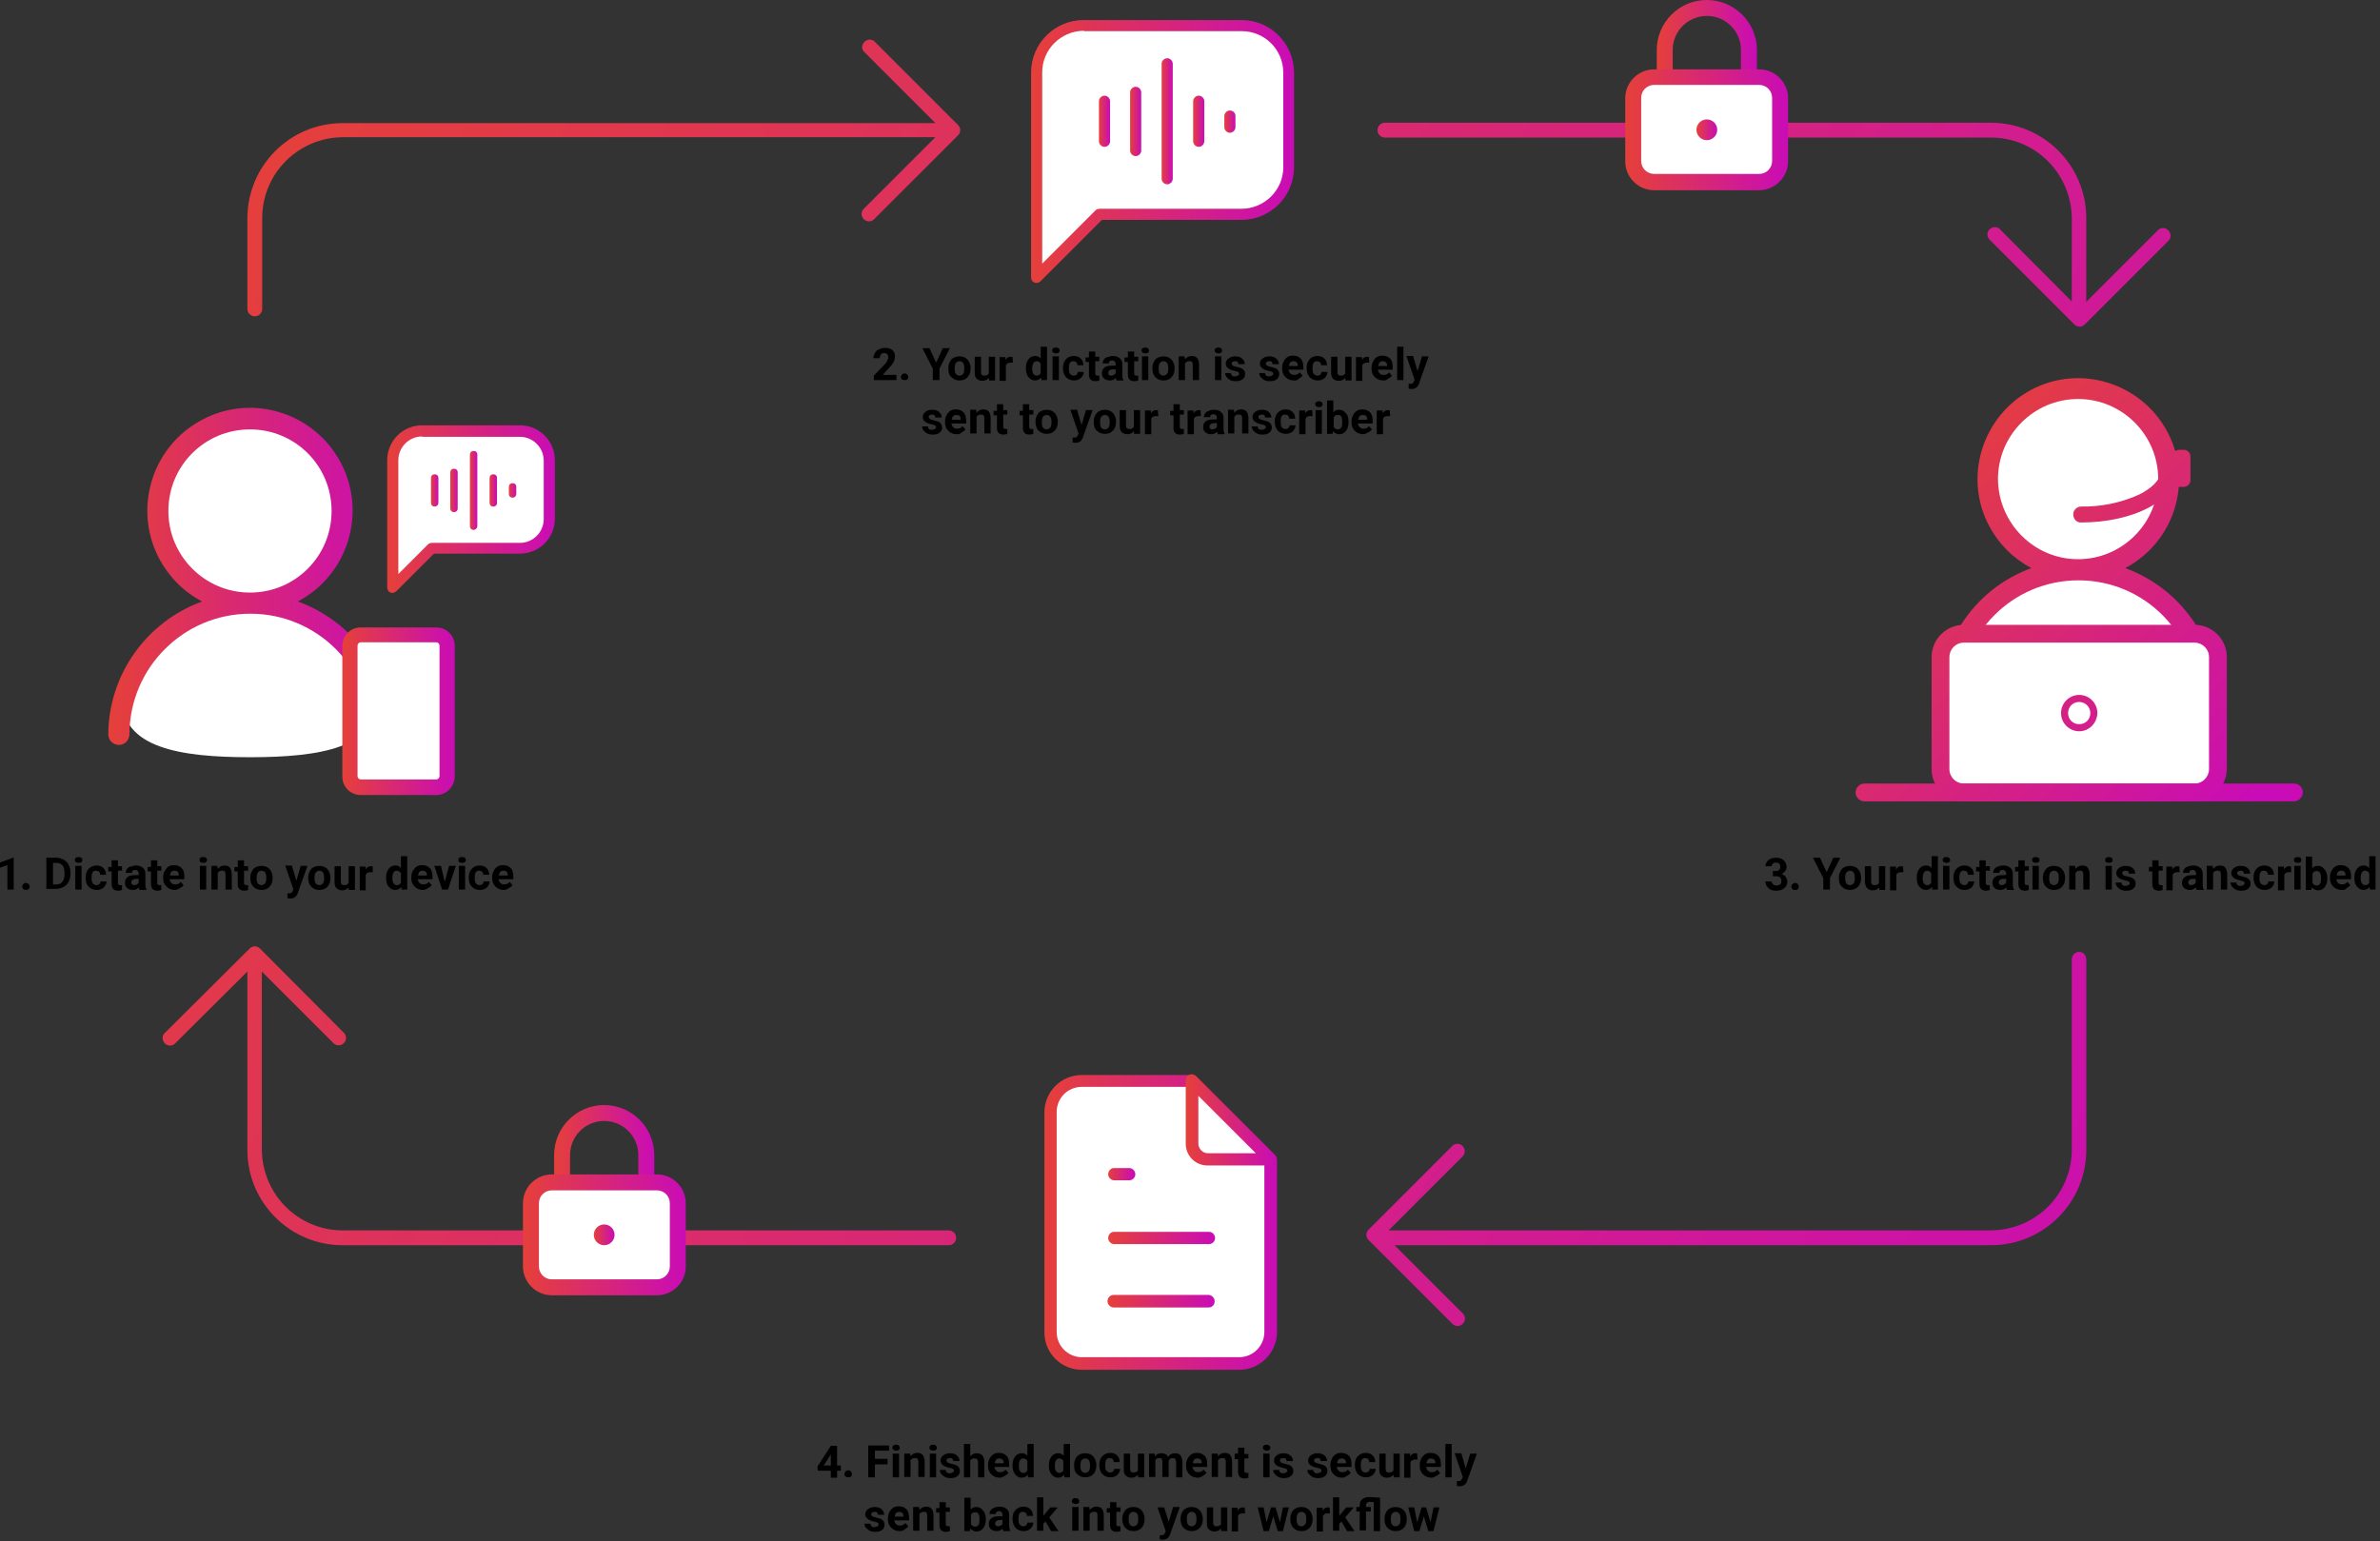 <svg enable-background="new 0 0 641.7 415.6" viewBox="0 0 641.7 415.6" xmlns="http://www.w3.org/2000/svg" xmlns:xlink="http://www.w3.org/1999/xlink"><rect x="0" y="0" width="641.7" height="415.6" fill="#333333" stroke="none"/><linearGradient id="a"><stop offset="0" stop-color="#e5403a"/><stop offset="1" stop-color="#c90cb6"/></linearGradient><linearGradient id="b" gradientUnits="userSpaceOnUse" x1="71.087" x2="590.847" xlink:href="#a" y1="61.848" y2="376.108"/><linearGradient id="c" gradientUnits="userSpaceOnUse" x1="-20.137" x2="494.582" xlink:href="#a" y1="218.362" y2="529.572"/><linearGradient id="d" gradientUnits="userSpaceOnUse" x1="168.903" x2="688.663" xlink:href="#a" y1="-139.945" y2="174.316"/><linearGradient id="e" gradientUnits="userSpaceOnUse" x1="81.061" x2="600.821" xlink:href="#a" y1="5.348" y2="319.598"/><linearGradient id="f" gradientUnits="userSpaceOnUse" x1="281.6" x2="344.3" xlink:href="#a" y1="329.65" y2="329.65"/><linearGradient id="g" gradientUnits="userSpaceOnUse" x1="319.7" x2="344.225" xlink:href="#a" y1="302" y2="302"/><linearGradient id="h" gradientUnits="userSpaceOnUse" x1="298.66" x2="305.95" xlink:href="#a" y1="316.645" y2="316.645"/><linearGradient id="i" gradientUnits="userSpaceOnUse" x1="298.66" x2="327.51" xlink:href="#a" y1="333.845" y2="333.845"/><linearGradient id="j" gradientUnits="userSpaceOnUse" x1="298.652" x2="327.498" xlink:href="#a" y1="350.9" y2="350.9"/><linearGradient id="k" gradientUnits="userSpaceOnUse" x1="278" x2="348.9" xlink:href="#a" y1="40.85" y2="40.85"/><linearGradient id="l" gradientUnits="userSpaceOnUse" x1="304.72" x2="307.72" xlink:href="#a" y1="32.75" y2="32.75"/><linearGradient id="m" gradientUnits="userSpaceOnUse" x1="313.19" x2="316.19" xlink:href="#a" y1="32.7" y2="32.7"/><linearGradient id="n" gradientUnits="userSpaceOnUse" x1="321.66" x2="324.66" xlink:href="#a" y1="32.7" y2="32.7"/><linearGradient id="o" gradientUnits="userSpaceOnUse" x1="296.26" x2="299.26" xlink:href="#a" y1="32.7" y2="32.7"/><linearGradient id="p" gradientUnits="userSpaceOnUse" x1="330.12" x2="333.12" xlink:href="#a" y1="32.8" y2="32.8"/><clipPath id="q"><path d="m101.9 188.4c0 13.2-15.4 15.8-34.5 15.8s-34.5-2.6-34.5-15.8 15.4-23.9 34.5-23.9 34.5 10.7 34.5 23.9z"/></clipPath><linearGradient id="r" gradientUnits="userSpaceOnUse" x1="29.2" x2="105.8" xlink:href="#a" y1="155.439" y2="155.439"/><linearGradient id="s" gradientUnits="userSpaceOnUse" x1="92.3" x2="122.69" xlink:href="#a" y1="191.8" y2="191.8"/><linearGradient id="t" gradientUnits="userSpaceOnUse" x1="104.4" x2="149.6" xlink:href="#a" y1="137.3" y2="137.3"/><linearGradient id="u" gradientUnits="userSpaceOnUse" x1="121.43" x2="123.43" xlink:href="#a" y1="132.25" y2="132.25"/><linearGradient id="v" gradientUnits="userSpaceOnUse" x1="126.69" x2="128.69" xlink:href="#a" y1="132.25" y2="132.25"/><linearGradient id="w" gradientUnits="userSpaceOnUse" x1="131.95" x2="133.95" xlink:href="#a" y1="132.25" y2="132.25"/><linearGradient id="x" gradientUnits="userSpaceOnUse" x1="116.18" x2="118.18" xlink:href="#a" y1="132.25" y2="132.25"/><linearGradient id="y" gradientUnits="userSpaceOnUse" x1="137.21" x2="139.21" xlink:href="#a" y1="132.25" y2="132.25"/><linearGradient id="z" gradientUnits="userSpaceOnUse" x1="517.701" x2="612.811" xlink:href="#a" y1="116.079" y2="211.639"/><linearGradient id="A" gradientUnits="userSpaceOnUse" x1="501.149" x2="596.249" xlink:href="#a" y1="132.561" y2="228.121"/><linearGradient id="B" gradientUnits="userSpaceOnUse" x1="501.149" x2="596.249" xlink:href="#a" y1="132.561" y2="228.121"/><linearGradient id="C" gradientUnits="userSpaceOnUse" x1="490.442" x2="585.552" xlink:href="#a" y1="143.218" y2="238.768"/><linearGradient id="D" gradientUnits="userSpaceOnUse" x1="536.924" x2="632.034" xlink:href="#a" y1="96.946" y2="192.506"/><linearGradient id="E" gradientUnits="userSpaceOnUse" x1="548.008" x2="643.118" xlink:href="#a" y1="85.922" y2="181.472"/><linearGradient id="F" gradientUnits="userSpaceOnUse" x1="149.455" x2="176.38" xlink:href="#a" y1="311.554" y2="311.554"/><linearGradient id="G" gradientUnits="userSpaceOnUse" x1="141" x2="184.9" xlink:href="#a" y1="333" y2="333"/><linearGradient id="H" gradientUnits="userSpaceOnUse" x1="160.08" x2="165.75" xlink:href="#a" y1="333" y2="333"/><linearGradient id="I" gradientUnits="userSpaceOnUse" x1="446.75" x2="473.67" xlink:href="#a" y1="13.45" y2="13.45"/><linearGradient id="J" gradientUnits="userSpaceOnUse" x1="438.2" x2="482.1" xlink:href="#a" y1="35" y2="35"/><linearGradient id="K" gradientUnits="userSpaceOnUse" x1="457.38" x2="463.05" xlink:href="#a" y1="35" y2="35"/><path d="m560.6 256.7c-1.1 0-2 .9-2 2v51.3c0 12-9.7 21.7-21.8 21.8h-162.4l20.1-20.1c.7-.9.5-2.1-.3-2.8-.7-.6-1.8-.6-2.5 0l-22.7 22.7c-.8.8-.8 2 0 2.8l22.6 22.6c.8.8 2 .8 2.8 0s.8-2 0-2.8l-18.4-18.4h160.8c14.2 0 25.7-11.5 25.7-25.7v-51.3c0-1.2-.8-2.1-1.9-2.1z" fill="url(#b)"/><path d="m255.8 331.8h-163.4c-12 0-21.7-9.7-21.8-21.8v-48l19.3 19.3c.8.8 2 .8 2.8 0s.8-2 0-2.8l-22.6-22.7c-.8-.8-2-.8-2.8 0l-22.7 22.6c-.9.7-1 1.9-.3 2.8s1.9 1 2.8.3c.1-.1.2-.2.3-.3l19.3-19.2v48.1c0 14.2 11.5 25.7 25.7 25.7h163.4c1.1 0 2-.9 2-2s-.9-2-2-2z" fill="url(#c)"/><path d="m584.6 62.1c-.8-.8-2-.8-2.8 0l-19.3 19.3v-22.6c0-14.2-11.5-25.7-25.7-25.7h-163.4c-1.1 0-2 .9-2 2s.9 2 2 2h163.4c12 0 21.7 9.7 21.8 21.8v22.4l-19.2-19.3c-.7-.9-1.9-1-2.8-.3s-1 1.9-.3 2.8c.1.1.2.2.3.3l22.7 22.7c.4.4.9.6 1.4.6s1-.2 1.4-.6l22.7-22.7c.6-.7.6-2-.2-2.7z" fill="url(#d)"/><path d="m235.7 11.1c-.9-.7-2.1-.5-2.8.4-.6.7-.6 1.7 0 2.4l19.3 19.3h-159.8c-14.2 0-25.7 11.5-25.7 25.7v24.4c0 1.1.9 2 2 2s2-.9 2-2v-24.5c0-12 9.7-21.7 21.7-21.8h159.8l-19.3 19.3c-.8.8-.8 2 0 2.8s2 .8 2.8 0l22.6-22.6c.8-.8.8-2 0-2.8z" fill="url(#e)"/><path d="m291.7 291.4c-4.7 0-8.5 3.8-8.5 8.5v59.3c0 4.7 3.8 8.5 8.5 8.5h42.4c4.7 0 8.5-3.8 8.5-8.5v-46.6l-21.2-21.2z" fill="#fff"/><path d="m334.1 369.4h-42.4c-5.6 0-10.1-4.5-10.1-10.1v-59.3c0-5.6 4.5-10.1 10.1-10.1h29.7c.4 0 .9.2 1.2.5l21.2 21.2c.3.3.5.7.5 1.2v46.6c-.1 5.4-4.6 10-10.2 10zm-42.4-76.3c-3.8 0-6.8 3-6.8 6.8v59.3c0 3.8 3.1 6.8 6.8 6.8h42.4c3.8 0 6.8-3.1 6.8-6.8v-45.9l-20.2-20.2z" fill="url(#f)"/><path d="m321.4 308.4c0 2.3 1.9 4.2 4.2 4.2h17l-21.2-21.2z" fill="#fff"/><path d="m342.6 314.3h-17c-3.3 0-5.9-2.6-5.9-5.9v-17c0-.9.7-1.7 1.6-1.7.4 0 .9.2 1.2.5l21.2 21.2c.7.7.7 1.7 0 2.4-.3.3-.7.5-1.1.5zm-19.5-18.8v12.9c0 1.4 1.2 2.6 2.6 2.6h12.9z" fill="url(#g)"/><path d="m304.3 318.3h-4c-.9-.1-1.6-.9-1.5-1.8.1-.8.7-1.5 1.5-1.5h4c.9-.1 1.7.6 1.8 1.5s-.6 1.7-1.5 1.8c-.1 0-.2 0-.3 0z" fill="url(#h)"/><path d="m325.8 335.5h-25.5c-.9-.1-1.6-.9-1.5-1.8.1-.8.7-1.5 1.5-1.5h25.5c.9-.1 1.7.6 1.8 1.5s-.6 1.7-1.5 1.8c-.1 0-.2 0-.3 0z" fill="url(#i)"/><path d="m325.8 352.6h-25.5c-.9 0-1.7-.8-1.7-1.7s.7-1.7 1.7-1.7h25.5c.9 0 1.7.8 1.7 1.7 0 1-.7 1.7-1.7 1.7z" fill="url(#j)"/><path d="m279.5 74.8v-55.2c0-7 5.7-12.7 12.7-12.7h42.5c7 0 12.7 5.7 12.7 12.7v25.5c0 7-5.7 12.7-12.7 12.7h-38.2z" fill="#fff"/><path d="m279.5 76.3c-.2 0-.4 0-.6-.1-.6-.2-.9-.8-.9-1.4v-55.2c0-7.9 6.4-14.2 14.2-14.2h42.5c7.9 0 14.2 6.4 14.2 14.2v25.5c0 7.9-6.4 14.2-14.2 14.2h-37.6l-16.5 16.5c-.3.3-.7.5-1.1.5zm12.8-68c-6.2 0-11.3 5-11.3 11.2v51.6l14.4-14.4c.3-.3.7-.4 1.1-.4h38.2c6.2 0 11.3-5 11.3-11.2v-25.5c0-6.2-5-11.2-11.2-11.2h-42.5z" fill="url(#k)"/><path d="m306.2 23.4c-.8 0-1.5.7-1.5 1.5v15.7c0 .8.7 1.5 1.5 1.5s1.5-.7 1.5-1.5v-15.7c0-.8-.7-1.5-1.5-1.5z" fill="url(#l)"/><path d="m314.7 15.7c-.8 0-1.5.7-1.5 1.5v31c0 .8.7 1.5 1.5 1.5s1.5-.7 1.5-1.5v-31c0-.8-.7-1.5-1.5-1.5z" fill="url(#m)"/><path d="m323.2 25.8c-.8 0-1.5.7-1.5 1.5v10.8c0 .8.7 1.5 1.5 1.5s1.5-.7 1.5-1.5v-10.8c0-.8-.7-1.5-1.5-1.5z" fill="url(#n)"/><path d="m297.8 25.8c-.8 0-1.5.7-1.5 1.5v10.8c0 .8.7 1.5 1.5 1.5s1.5-.7 1.5-1.5v-10.8c0-.8-.7-1.5-1.5-1.5z" fill="url(#o)"/><path d="m331.6 29.8c-.8 0-1.5.7-1.5 1.5v3c0 .8.7 1.5 1.5 1.5s1.5-.7 1.5-1.5v-3c0-.9-.7-1.5-1.5-1.5z" fill="url(#p)"/><circle cx="67.4" cy="137.8" fill="#fff" r="23.9"/><g clip-path="url(#q)"><path d="m32.9 164.4h69v39.8h-69z" fill="#fff"/></g><path d="m80.3 162.2c13.5-7.1 18.7-23.9 11.6-37.4s-23.9-18.8-37.4-11.6c-13.5 7.1-18.7 23.9-11.6 37.4 2.6 4.9 6.6 9 11.6 11.6-15.1 5.5-25.2 19.8-25.3 35.8 0 1.6 1.2 2.8 2.8 2.9 1.6 0 2.8-1.2 2.9-2.8 0-18 14.6-32.6 32.6-32.6s32.6 14.6 32.6 32.6c0 1.6 1.3 2.8 2.8 2.8 1.6 0 2.9-1.3 2.9-2.9-.3-16.1-10.4-30.3-25.5-35.8zm-34.9-24.4c0-12.2 9.8-22 22-22s22 9.8 22 22-9.8 22-22 22-22-9.9-22-22z" fill="url(#r)"/><path d="m97.3 171.2h20.3c1.6 0 3 1.3 3 3v35.2c0 1.6-1.3 3-3 3h-20.3c-1.6 0-3-1.3-3-3v-35.2c0-1.7 1.3-3 3-3z" fill="#fff"/><path d="m117.6 214.4h-20.3c-2.8 0-5-2.2-5-5v-35.2c0-2.8 2.2-5 5-5h20.3c2.8 0 5 2.2 5 5v35.2c0 2.7-2.2 5-5 5zm-20.3-41.2c-.5 0-.9.4-.9.9v35.2c0 .5.4.9.9.9h20.3c.5 0 .9-.4.9-.9v-35.2c0-.5-.4-.9-.9-.9z" fill="url(#s)"/><path d="m105.9 158.4v-34.3c0-4.4 3.5-7.9 7.9-7.9h26.4c4.4 0 7.9 3.5 7.9 7.9v15.8c0 4.4-3.5 7.9-7.9 7.9h-23.7z" fill="#fff"/><path d="m105.9 159.9c-.2 0-.4 0-.6-.1-.6-.2-.9-.8-.9-1.4v-34.3c0-5.2 4.2-9.4 9.4-9.4h26.4c5.2 0 9.4 4.2 9.4 9.4v15.8c0 5.2-4.2 9.4-9.4 9.4h-23.2l-10.1 10.1c-.3.3-.7.4-1 .5zm7.9-42.2c-3.5 0-6.4 2.9-6.4 6.4v30.7l8-8c.3-.3.7-.4 1.1-.4h23.7c3.5 0 6.4-2.9 6.4-6.4v-15.8c0-3.5-2.9-6.4-6.4-6.4h-26.4z" fill="url(#t)"/><path d="m122.4 138.1c-.6 0-1-.4-1-1v-9.7c0-.6.4-1 1-1s1 .4 1 1v9.7c0 .6-.4 1-1 1z" fill="url(#u)"/><path d="m127.7 142.9c-.6 0-1-.4-1-1v-19.3c0-.6.4-1 1-1s1 .4 1 1v19.3c0 .5-.5 1-1 1z" fill="url(#v)"/><path d="m133 136.6c-.6 0-1-.4-1-1v-6.7c0-.6.4-1 1-1s1 .4 1 1v6.7c0 .6-.4 1-1 1z" fill="url(#w)"/><path d="m117.2 136.6c-.6 0-1-.4-1-1v-6.7c0-.6.4-1 1-1s1 .4 1 1v6.7c0 .6-.5 1-1 1z" fill="url(#x)"/><path d="m138.2 134.2c-.6 0-1-.4-1-1v-1.9c0-.6.4-1 1-1s1 .4 1 1v1.9c0 .5-.4 1-1 1z" fill="url(#y)"/><circle cx="560.6" cy="129.8" fill="#fff" r="23.9"/><ellipse cx="560.6" cy="177.6" fill="#fff" rx="30.8" ry="23.9"/><path d="m573 153.2c13.3-7 18.4-23.5 11.4-36.7s-23.5-18.4-36.7-11.4-18.4 23.5-11.4 36.7c2.6 4.9 6.5 8.8 11.4 11.4-14.8 5.4-24.7 19.4-24.8 35.2 0 1.5 1.2 2.8 2.7 2.8 1.5 0 2.8-1.2 2.8-2.7 0-17.7 14.3-32 32-32s32 14.3 32 32c0 1.5 1.3 2.8 2.8 2.7 1.6 0 2.8-1.3 2.8-2.8-.2-15.8-10.2-29.8-25-35.2zm-34.3-24c0-11.9 9.7-21.6 21.6-21.6s21.6 9.7 21.6 21.6-9.7 21.6-21.6 21.6c-11.9 0-21.5-9.7-21.6-21.6z" fill="url(#z)"/><path d="m529.5 170.9h62.2c3.5 0 6.3 2.8 6.3 6.3v30.2c0 3.5-2.8 6.3-6.3 6.3h-62.2c-3.5 0-6.3-2.8-6.3-6.3v-30.2c0-3.5 2.8-6.3 6.3-6.3z" fill="#fff"/><path d="m591.7 216.1h-62.2c-4.8 0-8.7-3.9-8.7-8.7v-30.2c0-4.8 3.9-8.7 8.7-8.7h62.2c4.8 0 8.7 3.9 8.7 8.7v30.2c-.1 4.8-3.9 8.7-8.7 8.7zm-62.2-42.8c-2.2 0-3.9 1.8-3.9 3.9v30.2c0 2.2 1.8 3.9 3.9 3.9h62.2c2.2 0 3.9-1.8 3.9-3.9v-30.2c0-2.2-1.8-3.9-3.9-3.9z" fill="url(#A)"/><circle cx="560.6" cy="192.3" fill="#fff" r="3.9"/><path d="m560.6 197.2c-2.7 0-4.9-2.2-4.9-4.9s2.2-4.9 4.9-4.9 4.9 2.2 4.9 4.9c-.1 2.7-2.2 4.9-4.9 4.9zm0-7.9c-1.7 0-3 1.3-3 3s1.3 3 3 3 3-1.3 3-3-1.4-3-3-3z" fill="url(#B)"/><path d="m618.5 216.1h-115.8c-1.3 0-2.4-1.1-2.4-2.4s1.1-2.4 2.4-2.4h115.8c1.3 0 2.4 1.1 2.4 2.4-.1 1.3-1.1 2.4-2.4 2.4z" fill="url(#C)"/><path d="m582.6 127.5c-.4 2.1-2.4 4.1-5.7 5.8-5 2.3-10.4 3.4-15.9 3.3-1.2.1-2.1 1.1-2 2.3.1 1.1.9 2 2 2 14.6 0 26-6.2 26.1-14.1z" fill="url(#D)"/><path d="m587.6 121.3h1.2c1 0 1.8.8 1.8 1.8v6.4c0 1-.8 1.8-1.8 1.8h-1.2c-1 0-1.8-.8-1.8-1.8v-6.5c-0-.9.8-1.7 1.8-1.7z" fill="url(#E)"/><path d="m174.2 325c-1.2 0-2.1-.9-2.1-2.1v-11.4c0-5.1-4.1-9.2-9.2-9.2s-9.2 4.1-9.2 9.2v11.3c.1 1.2-.8 2.2-2 2.3s-2.2-.8-2.3-2c0-.1 0-.2 0-.3v-11.3c0-7.4 6-13.5 13.5-13.5 7.4 0 13.5 6 13.5 13.5v11.3c0 1.2-1 2.2-2.2 2.2.1 0 .1 0 0 0z" fill="url(#F)"/><path d="m148.8 318.9h28.3c3.1 0 5.7 2.5 5.7 5.7v17c0 3.1-2.5 5.7-5.7 5.7h-28.3c-3.1 0-5.7-2.5-5.7-5.7v-17c-0-3.2 2.5-5.7 5.7-5.7z" fill="#fff"/><path d="m177.1 349.3h-28.3c-4.3 0-7.8-3.5-7.8-7.8v-17c0-4.3 3.5-7.8 7.8-7.8h28.3c4.3 0 7.8 3.5 7.8 7.8v17c0 4.3-3.5 7.8-7.8 7.8zm-28.3-28.3c-2 0-3.5 1.6-3.5 3.5v17c0 2 1.6 3.5 3.5 3.5h28.3c2 0 3.5-1.6 3.5-3.5v-17c0-2-1.6-3.5-3.5-3.5z" fill="url(#G)"/><circle cx="162.9" cy="333" fill="url(#H)" r="2.8"/><path d="m471.5 26.9c-1.2 0-2.1-.9-2.1-2.1v-11.3c0-5.1-4.1-9.2-9.2-9.2s-9.2 4.1-9.2 9.2v11.3c-.1 1.2-1.1 2.1-2.3 2-1.1-.1-1.9-.9-2-2v-11.3c0-7.4 6-13.5 13.5-13.5 7.4 0 13.5 6 13.5 13.5v11.3c0 1.2-1 2.1-2.2 2.1z" fill="url(#I)"/><path d="m446.1 20.8h28.3c3.1 0 5.7 2.5 5.7 5.7v17c0 3.1-2.5 5.7-5.7 5.7h-28.3c-3.1 0-5.7-2.5-5.7-5.7v-17c-0-3.2 2.5-5.7 5.7-5.7z" fill="#fff"/><path d="m474.4 51.3h-28.4c-4.3 0-7.8-3.5-7.8-7.8v-17c0-4.3 3.5-7.8 7.8-7.8h28.3c4.3 0 7.8 3.5 7.8 7.8v17c0 4.2-3.4 7.7-7.7 7.8zm-28.4-28.4c-2 0-3.5 1.6-3.5 3.5v17c0 2 1.6 3.5 3.5 3.5h28.3c2 0 3.5-1.6 3.5-3.5v-17c0-2-1.6-3.5-3.5-3.5z" fill="url(#J)"/><circle cx="460.2" cy="35" fill="url(#K)" r="2.8"/><path d="m3.7 239.9h-1.7v-6.6l-2 .7v-1.4l3.5-1.3h.2z"/><path d="m6 239.1c0-.3.1-.5.3-.7s.4-.3.7-.3.5.1.7.3.3.4.3.7-.1.5-.3.7c-.2.1-.5.2-.7.2-.3 0-.5-.1-.7-.2-.2-.2-.3-.4-.3-.7z"/><path d="m12.5 239.9v-8.6h2.6c.8 0 1.4.2 2 .5s1.1.8 1.4 1.4.5 1.3.5 2.1v.4c0 .8-.2 1.5-.5 2.1s-.8 1.1-1.4 1.4-1.3.5-2 .5h-2.6zm1.8-7.1v5.7h.9c.7 0 1.2-.2 1.6-.7s.6-1.1.6-1.9v-.5c0-.9-.2-1.5-.5-2-.4-.4-.9-.7-1.6-.7h-1z"/><path d="m20.2 231.9c0-.3.1-.5.3-.6s.4-.2.7-.2.5.1.7.2.3.4.3.6c0 .3-.1.5-.3.6s-.4.2-.7.2-.5-.1-.7-.2-.3-.3-.3-.6zm1.8 8h-1.7v-6.4h1.7z"/><path d="m26 238.7c.3 0 .6-.1.8-.3s.3-.4.3-.7h1.6c0 .4-.1.8-.4 1.2-.2.4-.5.6-.9.8s-.8.3-1.3.3c-.9 0-1.6-.3-2.2-.9s-.8-1.4-.8-2.4v-.1c0-1 .3-1.8.8-2.3s1.2-.9 2.1-.9c.8 0 1.4.2 1.9.7s.7 1.1.7 1.8h-1.6c0-.3-.1-.6-.3-.8s-.5-.3-.8-.3c-.4 0-.7.1-.9.4s-.3.8-.3 1.4v.2c0 .7.1 1.1.3 1.4s.6.5 1 .5z"/><path d="m31.8 232v1.6h1.1v1.2h-1.1v3.2c0 .2 0 .4.1.5s.3.2.5.2h.5v1.3c-.3.1-.7.2-1 .2-1.2 0-1.8-.6-1.8-1.8v-3.4h-.9v-1.2h.9v-1.8z"/><path d="m37.6 239.9c-.1-.2-.1-.3-.2-.6-.4.5-.9.7-1.6.7-.6 0-1.1-.2-1.5-.5-.4-.4-.6-.8-.6-1.4 0-.7.2-1.2.7-1.6s1.2-.5 2.2-.5h.8v-.4c0-.3-.1-.5-.2-.7-.2-.2-.4-.3-.7-.3s-.5.1-.7.2-.2.3-.2.6h-1.7c0-.4.1-.7.3-1s.5-.6 1-.7.9-.3 1.4-.3c.8 0 1.4.2 1.9.6s.7.9.7 1.7v2.8c0 .6.1 1.1.3 1.4v.1h-1.9zm-1.4-1.2c.3 0 .5-.1.7-.2s.4-.3.5-.5v-1h-.6c-.9 0-1.3.3-1.4.9v.1c0 .2.1.4.2.5s.3.2.6.2z"/><path d="m42.4 232v1.6h1.1v1.2h-1.1v3.2c0 .2 0 .4.1.5s.3.2.5.2h.5v1.3c-.3.1-.7.2-1 .2-1.2 0-1.8-.6-1.8-1.8v-3.4h-.9v-1.2h.9v-1.8z"/><path d="m47.2 240c-.9 0-1.7-.3-2.3-.9s-.9-1.3-.9-2.3v-.2c0-.6.1-1.2.4-1.7s.6-.9 1-1.2c.5-.3 1-.4 1.5-.4.9 0 1.6.3 2.1.8s.7 1.3.7 2.3v.7h-4c.1.4.2.7.5 1s.6.4 1 .4c.7 0 1.2-.2 1.5-.7l.8.9c-.3.4-.6.6-1 .8s-.8.5-1.3.5zm-.2-5.2c-.3 0-.6.1-.8.3s-.3.6-.4 1h2.4v-.1c0-.4-.1-.7-.3-.9s-.5-.3-.9-.3z"/><path d="m53.8 231.9c0-.3.1-.5.3-.6.2-.2.4-.2.7-.2s.5.1.7.2.3.4.3.6c0 .3-.1.5-.3.6-.2.2-.4.2-.7.2s-.5-.1-.7-.2-.3-.3-.3-.6zm1.8 8h-1.7v-6.4h1.7z"/><path d="m58.6 233.6.1.7c.5-.6 1.1-.9 1.8-.9s1.2.2 1.5.6.5 1 .5 1.8v4.1h-1.7v-4.1c0-.4-.1-.6-.2-.8-.2-.2-.4-.2-.8-.2-.5 0-.8.2-1.1.6v4.5h-1.7v-6.4h1.6z"/><path d="m65.8 232v1.6h1.1v1.2h-1.1v3.2c0 .2 0 .4.1.5s.3.2.5.2h.5v1.3c-.3.1-.7.2-1 .2-1.2 0-1.8-.6-1.8-1.8v-3.4h-.9v-1.2h.9v-1.8z"/><path d="m67.5 236.7c0-.6.1-1.2.4-1.7.2-.5.6-.9 1-1.1s1-.4 1.6-.4c.9 0 1.6.3 2.1.8s.8 1.2.9 2.1v.4c0 1-.3 1.8-.8 2.3-.5.6-1.3.9-2.2.9s-1.6-.3-2.2-.9-.8-1.3-.8-2.4zm1.7.1c0 .6.1 1.1.3 1.4s.6.5 1 .5.7-.2 1-.5c.2-.3.3-.8.3-1.5 0-.6-.1-1.1-.3-1.4s-.6-.5-1-.5-.7.2-1 .5c-.2.3-.3.8-.3 1.5z"/><path d="m79.9 237.5 1.2-4h1.8l-2.6 7.3-.1.3c-.4.8-1 1.2-1.9 1.2-.2 0-.5 0-.8-.1v-1.3h.3c.3 0 .6 0 .7-.1.2-.1.3-.3.4-.5l.2-.5-2.2-6.4h1.8z"/><path d="m83.1 236.7c0-.6.1-1.2.4-1.7.2-.5.6-.9 1-1.1s1-.4 1.6-.4c.9 0 1.6.3 2.1.8s.8 1.2.9 2.1v.4c0 1-.3 1.8-.8 2.3-.5.6-1.3.9-2.2.9s-1.6-.3-2.2-.9c-.5-.5-.8-1.3-.8-2.4zm1.7.1c0 .6.1 1.1.3 1.4s.6.5 1 .5.7-.2 1-.5c.2-.3.3-.8.3-1.5 0-.6-.1-1.1-.3-1.4s-.6-.5-1-.5-.7.2-1 .5c-.2.3-.3.8-.3 1.5z"/><path d="m94 239.3c-.4.5-1 .8-1.7.8s-1.2-.2-1.6-.6-.5-1-.5-1.7v-4.2h1.7v4.1c0 .7.3 1 .9 1s1-.2 1.2-.6v-4.5h1.7v6.4h-1.7z"/><path d="m100.5 235.2c-.2 0-.4 0-.6 0-.6 0-1.1.2-1.3.7v4.2h-1.6v-6.4h1.6v.8c.3-.6.8-.9 1.4-.9.2 0 .4 0 .5.1z"/><path d="m104.1 236.7c0-1 .2-1.8.7-2.4.4-.6 1.1-.9 1.8-.9.6 0 1.1.2 1.5.7v-3.2h1.7v9h-1.5l-.1-.7c-.4.5-1 .8-1.6.8-.7 0-1.3-.3-1.8-.9-.5-.5-.7-1.4-.7-2.4zm1.7.1c0 .6.1 1.1.3 1.4s.5.5.9.5c.5 0 .9-.2 1.1-.7v-2.5c-.2-.4-.6-.7-1.1-.7-.8-0-1.2.7-1.2 2z"/><path d="m114.1 240c-.9 0-1.7-.3-2.3-.9s-.9-1.3-.9-2.3v-.2c0-.6.1-1.2.4-1.7s.6-.9 1-1.2c.5-.3 1-.4 1.5-.4.9 0 1.6.3 2.1.8s.7 1.3.7 2.3v.7h-4c.1.4.2.7.5 1s.6.4 1 .4c.7 0 1.2-.2 1.5-.7l.8.9c-.3.4-.6.6-1 .8s-.8.5-1.3.5zm-.2-5.2c-.3 0-.6.1-.8.3s-.3.6-.4 1h2.4v-.1c0-.4-.1-.7-.3-.9s-.6-.3-.9-.3z"/><path d="m119.9 237.8 1.2-4.3h1.8l-2.1 6.4h-1.6l-2.1-6.4h1.8z"/><path d="m123.6 231.9c0-.3.1-.5.3-.6.2-.2.4-.2.7-.2s.5.1.7.2.3.4.3.6c0 .3-.1.5-.3.6-.2.2-.4.2-.7.2s-.5-.1-.7-.2c-.3-.1-.3-.3-.3-.6zm1.8 8h-1.7v-6.4h1.7z"/><path d="m129.3 238.7c.3 0 .6-.1.8-.3s.3-.4.3-.7h1.6c0 .4-.1.8-.4 1.2-.2.4-.5.6-.9.8s-.8.3-1.3.3c-.9 0-1.6-.3-2.2-.9s-.8-1.4-.8-2.4v-.1c0-1 .3-1.8.8-2.3.5-.6 1.2-.9 2.1-.9.8 0 1.4.2 1.9.7s.7 1.1.7 1.8h-1.6c0-.3-.1-.6-.3-.8s-.5-.3-.8-.3c-.4 0-.7.1-.9.4s-.3.8-.3 1.4v.2c0 .7.1 1.1.3 1.4s.6.5 1 .5z"/><path d="m135.9 240c-.9 0-1.7-.3-2.3-.9s-.9-1.3-.9-2.3v-.2c0-.6.1-1.2.4-1.7.2-.5.6-.9 1-1.2.5-.3 1-.4 1.5-.4.9 0 1.6.3 2.1.8s.7 1.3.7 2.3v.7h-4c.1.4.2.7.5 1s.6.4 1 .4c.7 0 1.2-.2 1.5-.7l.8.9c-.3.4-.6.6-1 .8s-.8.5-1.3.5zm-.2-5.2c-.3 0-.6.1-.8.3s-.3.6-.4 1h2.4v-.1c0-.4-.1-.7-.3-.9s-.5-.3-.9-.3z"/><path d="m477.8 234.9h.9c.4 0 .8-.1 1-.3s.3-.5.3-.9c0-.3-.1-.6-.3-.8s-.5-.3-.9-.3c-.3 0-.6.1-.8.3s-.3.4-.3.7h-1.7c0-.4.1-.8.4-1.2.2-.4.6-.6 1-.8s.9-.3 1.4-.3c.9 0 1.6.2 2.1.7.5.4.8 1 .8 1.8 0 .4-.1.8-.4 1.1-.2.3-.6.6-.9.8.5.2.8.4 1.1.8.2.3.4.8.4 1.2 0 .8-.3 1.4-.8 1.8-.6.5-1.3.7-2.2.7s-1.6-.2-2.1-.7-.8-1-.8-1.8h1.7c0 .3.1.6.4.8.2.2.5.3.9.3s.7-.1 1-.3c.2-.2.3-.5.3-.9 0-.9-.5-1.3-1.4-1.3h-.9v-1.4z"/><path d="m483 239.1c0-.3.1-.5.3-.7s.4-.3.7-.3.5.1.7.3.3.4.3.7-.1.5-.3.7-.4.2-.7.2-.5-.1-.7-.2c-.2-.2-.3-.4-.3-.7z"/><path d="m492.5 235.2 1.8-3.9h1.9l-2.8 5.5v3.1h-1.8v-3.1l-2.8-5.5h1.9z"/><path d="m495.8 236.7c0-.6.1-1.2.4-1.7.2-.5.6-.9 1-1.1s1-.4 1.6-.4c.9 0 1.6.3 2.1.8s.8 1.2.9 2.1v.4c0 1-.3 1.8-.8 2.3s-1.3.9-2.2.9-1.6-.3-2.2-.9c-.6-.5-.8-1.3-.8-2.4zm1.7.1c0 .6.1 1.1.3 1.4s.6.5 1 .5.7-.2 1-.5c.2-.3.3-.8.3-1.5 0-.6-.1-1.1-.3-1.4s-.6-.5-1-.5-.7.2-1 .5c-.2.3-.3.8-.3 1.5z"/><path d="m506.7 239.3c-.4.5-1 .8-1.7.8s-1.2-.2-1.6-.6-.5-1-.6-1.7v-4.2h1.7v4.1c0 .7.3 1 .9 1s1-.2 1.2-.6v-4.5h1.7v6.4h-1.6z"/><path d="m513.2 235.2c-.2 0-.4 0-.6 0-.6 0-1.1.2-1.3.7v4.2h-1.7v-6.4h1.6v.8c.3-.6.8-.9 1.4-.9.2 0 .4 0 .5.1z"/><path d="m516.8 236.7c0-1 .2-1.8.7-2.4.4-.6 1.1-.9 1.8-.9.6 0 1.1.2 1.5.7v-3.2h1.7v9h-1.5l-.1-.7c-.4.5-1 .8-1.6.8-.7 0-1.3-.3-1.8-.9-.5-.5-.7-1.4-.7-2.4zm1.6.1c0 .6.1 1.1.3 1.4s.5.5.9.5c.5 0 .9-.2 1.1-.7v-2.5c-.2-.4-.6-.7-1.1-.7-.7-0-1.2.7-1.2 2z"/><path d="m523.8 231.9c0-.3.1-.5.3-.6s.4-.2.7-.2.5.1.7.2c.2.2.3.4.3.6 0 .3-.1.5-.3.6-.2.2-.4.2-.7.2s-.5-.1-.7-.2-.3-.3-.3-.6zm1.8 8h-1.7v-6.4h1.7z"/><path d="m529.6 238.7c.3 0 .6-.1.8-.3s.3-.4.3-.7h1.6c0 .4-.1.8-.4 1.2-.2.4-.5.6-.9.8s-.8.3-1.3.3c-.9 0-1.6-.3-2.2-.9s-.8-1.4-.8-2.4v-.1c0-1 .3-1.8.8-2.3s1.2-.9 2.1-.9c.8 0 1.4.2 1.9.7s.7 1.1.7 1.8h-1.6c0-.3-.1-.6-.3-.8s-.5-.3-.8-.3c-.4 0-.7.1-.9.4s-.3.8-.3 1.4v.2c0 .7.1 1.1.3 1.4.3.3.6.5 1 .5z"/><path d="m535.4 232v1.6h1.1v1.2h-1.1v3.2c0 .2 0 .4.1.5s.3.2.5.2h.5v1.3c-.3.1-.7.2-1 .2-1.2 0-1.8-.6-1.8-1.8v-3.4h-.9v-1.2h.9v-1.8z"/><path d="m541.1 239.9c-.1-.2-.1-.3-.2-.6-.4.5-.9.7-1.6.7-.6 0-1.1-.2-1.5-.5-.4-.4-.6-.8-.6-1.4 0-.7.2-1.2.7-1.6s1.2-.5 2.2-.5h.8v-.4c0-.3-.1-.5-.2-.7-.2-.2-.4-.3-.7-.3s-.5.1-.7.2-.2.3-.2.6h-1.7c0-.4.1-.7.3-1s.5-.6 1-.7c.4-.2.9-.3 1.4-.3.8 0 1.4.2 1.9.6s.7.9.7 1.7v2.8c0 .6.1 1.1.3 1.4v.1h-1.9zm-1.4-1.2c.3 0 .5-.1.7-.2s.4-.3.5-.5v-1h-.6c-.9 0-1.3.3-1.4.9v.1c0 .2.1.4.2.5s.4.2.6.2z"/><path d="m545.9 232v1.6h1.1v1.2h-1.1v3.2c0 .2 0 .4.1.5s.3.2.5.2h.5v1.3c-.3.1-.7.2-1 .2-1.2 0-1.8-.6-1.8-1.8v-3.4h-.9v-1.2h.9v-1.8z"/><path d="m547.9 231.9c0-.3.1-.5.3-.6s.4-.2.7-.2.5.1.7.2.3.4.3.6c0 .3-.1.5-.3.6s-.4.2-.7.2-.5-.1-.7-.2-.3-.3-.3-.6zm1.8 8h-1.7v-6.4h1.7z"/><path d="m550.8 236.7c0-.6.1-1.2.4-1.7s.6-.9 1-1.1c.5-.3 1-.4 1.6-.4.9 0 1.6.3 2.1.8s.8 1.2.9 2.1v.4c0 1-.3 1.8-.8 2.3-.5.6-1.3.9-2.2.9s-1.6-.3-2.2-.9c-.5-.5-.8-1.3-.8-2.4zm1.7.1c0 .6.1 1.1.3 1.4s.6.5 1 .5.7-.2 1-.5c.2-.3.3-.8.3-1.5 0-.6-.1-1.1-.3-1.4s-.6-.5-1-.5-.7.2-1 .5c-.2.3-.3.8-.3 1.5z"/><path d="m559.5 233.6.1.7c.5-.6 1.1-.9 1.8-.9s1.2.2 1.5.6.5 1 .5 1.8v4.1h-1.7v-4.1c0-.4-.1-.6-.2-.8-.2-.2-.4-.2-.8-.2-.5 0-.8.2-1.1.6v4.5h-1.7v-6.4h1.6z"/><path d="m567.6 231.9c0-.3.1-.5.3-.6s.4-.2.7-.2.5.1.7.2.3.4.3.6c0 .3-.1.5-.3.6s-.4.2-.7.2-.5-.1-.7-.2-.3-.3-.3-.6zm1.8 8h-1.7v-6.4h1.7z"/><path d="m574.2 238.2c0-.2-.1-.4-.3-.5s-.5-.2-1-.3c-1.5-.3-2.3-1-2.3-1.9 0-.6.2-1 .7-1.4s1.1-.6 1.8-.6c.8 0 1.5.2 1.9.6.5.4.7.9.7 1.5h-1.7c0-.2-.1-.4-.2-.6-.2-.2-.4-.2-.7-.2s-.5.1-.7.2-.2.3-.2.5.1.3.3.5.5.2.9.3.8.2 1.1.3c.9.3 1.3.9 1.3 1.7 0 .6-.2 1-.7 1.4s-1.1.5-1.9.5c-.5 0-1-.1-1.4-.3s-.7-.5-1-.8c-.2-.3-.4-.7-.4-1.1h1.6c0 .3.1.5.3.7s.5.2.8.2.6-.1.7-.2c.4-.2.4-.3.4-.5z"/><path d="m582 232v1.6h1.1v1.2h-1.1v3.2c0 .2 0 .4.1.5s.3.2.5.2h.5v1.3c-.3.1-.7.2-1 .2-1.2 0-1.8-.6-1.8-1.8v-3.4h-.9v-1.2h.9v-1.8z"/><path d="m587.7 235.2c-.2 0-.4 0-.6 0-.6 0-1.1.2-1.3.7v4.2h-1.7v-6.4h1.6v.8c.3-.6.8-.9 1.4-.9.2 0 .4 0 .5.1z"/><path d="m592.2 239.9c-.1-.2-.1-.3-.2-.6-.4.5-.9.7-1.6.7-.6 0-1.1-.2-1.5-.5-.4-.4-.6-.8-.6-1.4 0-.7.3-1.2.8-1.6s1.2-.5 2.2-.5h.8v-.4c0-.3-.1-.5-.2-.7-.2-.2-.4-.3-.7-.3s-.5.1-.7.2-.2.3-.2.6h-1.7c0-.4.1-.7.3-1s.5-.6 1-.7c.4-.2.9-.3 1.4-.3.8 0 1.4.2 1.9.6s.7.9.7 1.7v2.8c0 .6.1 1.1.3 1.4v.1h-2zm-1.4-1.2c.3 0 .5-.1.7-.2s.4-.3.5-.5v-1h-.6c-.9 0-1.3.3-1.4.9v.1c0 .2.1.4.2.5s.3.2.6.2z"/><path d="m596.6 233.6.1.7c.5-.6 1.1-.9 1.8-.9s1.2.2 1.5.6.5 1 .5 1.8v4.1h-1.7v-4.1c0-.4-.1-.6-.2-.8-.2-.2-.4-.2-.8-.2-.5 0-.8.2-1.1.6v4.5h-1.7v-6.4h1.6z"/><path d="m605.2 238.2c0-.2-.1-.4-.3-.5s-.5-.2-1-.3c-1.5-.3-2.3-1-2.3-1.9 0-.6.2-1 .7-1.4s1.1-.6 1.8-.6c.8 0 1.5.2 1.9.6.5.4.7.9.7 1.5h-1.7c0-.2-.1-.4-.2-.6-.2-.2-.4-.2-.7-.2s-.5.1-.7.2-.2.3-.2.5.1.3.3.5c.2.1.5.2.9.3s.8.2 1.1.3c.9.3 1.3.9 1.3 1.7 0 .6-.2 1-.7 1.4s-1.1.5-1.9.5c-.5 0-1-.1-1.4-.3s-.7-.5-1-.8c-.2-.3-.4-.7-.4-1.1h1.6c0 .3.1.5.3.7s.5.2.8.2.6-.1.7-.2c.3-.2.4-.3.4-.5z"/><path d="m610.5 238.7c.3 0 .6-.1.8-.3s.3-.4.3-.7h1.6c0 .4-.1.8-.4 1.2-.2.4-.5.6-.9.8s-.8.3-1.3.3c-.9 0-1.6-.3-2.2-.9-.5-.6-.8-1.4-.8-2.4v-.1c0-1 .3-1.8.8-2.3.5-.6 1.2-.9 2.1-.9.8 0 1.4.2 1.9.7s.7 1.1.7 1.8h-1.6c0-.3-.1-.6-.3-.8s-.5-.3-.8-.3c-.4 0-.7.1-.9.4s-.3.8-.3 1.4v.2c0 .7.1 1.1.3 1.4.3.3.6.5 1 .5z"/><path d="m617.8 235.2c-.2 0-.4 0-.6 0-.6 0-1.1.2-1.3.7v4.2h-1.7v-6.4h1.6v.8c.3-.6.8-.9 1.4-.9.2 0 .4 0 .5.1z"/><path d="m618.5 231.9c0-.3.1-.5.3-.6s.4-.2.7-.2.5.1.7.2.3.4.3.6c0 .3-.1.5-.3.6-.2.2-.4.2-.7.2s-.5-.1-.7-.2-.3-.3-.3-.6zm1.8 8h-1.7v-6.4h1.7z"/><path d="m627.5 236.8c0 1-.2 1.8-.7 2.4-.4.6-1 .9-1.8.9-.7 0-1.2-.3-1.7-.8l-.1.7h-1.5v-9h1.7v3.2c.4-.5.9-.7 1.5-.7.8 0 1.4.3 1.8.9.5.5.8 1.3.8 2.4zm-1.7-.1c0-.6-.1-1.1-.3-1.4s-.5-.4-.9-.4c-.5 0-.9.2-1.1.7v2.5c.2.4.6.7 1.1.7s.9-.3 1.1-.8c0-.4.1-.8.1-1.3z"/><path d="m631.4 240c-.9 0-1.7-.3-2.3-.9s-.9-1.3-.9-2.3v-.2c0-.6.1-1.2.4-1.7.2-.5.6-.9 1-1.2.5-.3 1-.4 1.5-.4.9 0 1.6.3 2.1.8s.7 1.3.7 2.3v.7h-4c.1.4.2.7.5 1s.6.4 1 .4c.7 0 1.2-.2 1.5-.7l.8.9c-.3.4-.6.6-1 .8-.2.4-.7.5-1.3.5zm-.2-5.2c-.3 0-.6.1-.8.3s-.3.6-.4 1h2.4v-.1c0-.4-.1-.7-.3-.9s-.5-.3-.9-.3z"/><path d="m634.8 236.7c0-1 .2-1.8.7-2.4.4-.6 1.1-.9 1.8-.9.6 0 1.1.2 1.5.7v-3.2h1.7v9h-1.5l-.1-.7c-.4.5-1 .8-1.6.8-.7 0-1.3-.3-1.8-.9s-.7-1.4-.7-2.4zm1.7.1c0 .6.1 1.1.3 1.4s.5.5.9.5c.5 0 .9-.2 1.1-.7v-2.5c-.2-.4-.6-.7-1.1-.7-.8-0-1.2.7-1.2 2z"/><path d="m241.5 102.5h-5.9v-1.2l2.8-2.9c.4-.4.7-.8.8-1.1.2-.3.3-.6.3-.9 0-.4-.1-.7-.3-.9s-.5-.3-.8-.3c-.4 0-.7.1-.9.4s-.3.6-.3 1h-1.7c0-.5.1-1 .4-1.4.2-.4.6-.8 1.1-1s1-.4 1.5-.4c.9 0 1.6.2 2.1.6s.7 1 .7 1.8c0 .4-.1.9-.3 1.3s-.6 1-1.1 1.5l-1.9 2.1h3.7v1.4z"/><path d="m242.9 101.7c0-.3.1-.5.3-.7s.4-.3.7-.3.5.1.7.3.3.4.3.7-.1.5-.3.6c-.2.2-.4.2-.7.2s-.5-.1-.7-.2-.3-.3-.3-.6z"/><path d="m252.4 97.8 1.8-3.9h1.9l-2.8 5.5v3.1h-1.8v-3.1l-2.8-5.5h1.9z"/><path d="m255.7 99.3c0-.6.1-1.2.4-1.7.2-.5.6-.9 1-1.1s1-.4 1.6-.4c.9 0 1.6.3 2.1.8s.8 1.2.9 2.1v.4c0 1-.3 1.8-.8 2.3-.5.6-1.3.9-2.2.9s-1.6-.3-2.2-.9c-.6-.5-.8-1.3-.8-2.4zm1.7.1c0 .6.1 1.1.3 1.4s.6.5 1 .5.7-.2 1-.5c.2-.3.3-.8.3-1.5 0-.6-.1-1.1-.3-1.4s-.6-.5-1-.5-.7.2-1 .5c-.2.3-.3.8-.3 1.5z"/><path d="m266.6 101.9c-.4.5-1 .8-1.7.8s-1.2-.2-1.6-.6-.5-1-.5-1.7v-4.2h1.7v4.1c0 .7.3 1 .9 1s1-.2 1.2-.6v-4.5h1.7v6.4h-1.6z"/><path d="m273.1 97.8c-.2 0-.4 0-.6 0-.6 0-1.1.2-1.3.7v4.2h-1.7v-6.4h1.6v.8c.3-.6.8-.9 1.4-.9.2 0 .4 0 .5.1z"/><path d="m276.6 99.3c0-1 .2-1.8.7-2.4.4-.6 1.1-.9 1.8-.9.6 0 1.1.2 1.5.7v-3.2h1.7v9h-1.5l-.1-.7c-.4.5-1 .8-1.6.8-.7 0-1.3-.3-1.8-.9-.4-.5-.7-1.3-.7-2.4zm1.7.1c0 .6.1 1.1.3 1.4s.5.5.9.5c.5 0 .9-.2 1.1-.7v-2.5c-.2-.4-.6-.7-1.1-.7-.7 0-1.2.7-1.2 2z"/><path d="m283.7 94.5c0-.3.1-.5.3-.6s.4-.2.7-.2.5.1.7.2.3.4.3.6c0 .3-.1.5-.3.6-.2.2-.4.2-.7.2s-.5-.1-.7-.2-.3-.3-.3-.6zm1.8 8h-1.7v-6.4h1.7z"/><path d="m289.5 101.3c.3 0 .6-.1.8-.3s.3-.4.3-.7h1.6c0 .4-.1.8-.4 1.2s-.5.6-.9.8-.8.3-1.3.3c-.9 0-1.6-.3-2.2-.9-.5-.6-.8-1.4-.8-2.4v-.1c0-1 .3-1.8.8-2.3.5-.6 1.2-.9 2.1-.9.8 0 1.4.2 1.9.7s.7 1.1.7 1.8h-1.6c0-.3-.1-.6-.3-.8s-.5-.3-.8-.3c-.4 0-.7.1-.9.4s-.3.8-.3 1.4v.2c0 .7.1 1.1.3 1.4.3.3.6.5 1 .5z"/><path d="m295.3 94.6v1.6h1.1v1.2h-1.1v3.2c0 .2 0 .4.1.5s.3.2.5.2h.5v1.3c-.3.1-.7.2-1 .2-1.2 0-1.8-.6-1.8-1.8v-3.4h-.9v-1.2h.9v-1.6h1.7z"/><path d="m301 102.5c-.1-.2-.1-.3-.2-.6-.4.5-.9.7-1.6.7-.6 0-1.1-.2-1.5-.5-.4-.4-.6-.8-.6-1.4 0-.7.2-1.2.7-1.6s1.2-.5 2.2-.5h.8v-.4c0-.3-.1-.5-.2-.7-.2-.2-.4-.3-.7-.3s-.5.1-.7.2-.2.3-.2.6h-1.7c0-.4.1-.7.3-1s.5-.6 1-.7.9-.3 1.4-.3c.8 0 1.4.2 1.9.6s.7.9.7 1.7v2.8c0 .6.1 1.1.3 1.4v.1h-1.9zm-1.4-1.2c.3 0 .5-.1.7-.2s.4-.3.5-.4v-1.1h-.6c-.9 0-1.3.3-1.4.9v.1c0 .2.1.4.2.5.2.2.4.2.6.2z"/><path d="m305.8 94.6v1.6h1.1v1.2h-1.1v3.2c0 .2 0 .4.1.5s.3.2.5.2h.5v1.3c-.3.1-.7.2-1 .2-1.2 0-1.8-.6-1.8-1.8v-3.4h-.9v-1.2h.9v-1.6h1.7z"/><path d="m307.8 94.5c0-.3.1-.5.3-.6s.4-.2.7-.2.5.1.7.2c.2.2.3.4.3.6 0 .3-.1.5-.3.6-.2.2-.4.2-.7.2s-.5-.1-.7-.2-.3-.3-.3-.6zm1.8 8h-1.7v-6.4h1.7z"/><path d="m310.7 99.3c0-.6.1-1.2.4-1.7.2-.5.6-.9 1-1.1s1-.4 1.6-.4c.9 0 1.6.3 2.1.8s.8 1.2.9 2.1v.4c0 1-.3 1.8-.8 2.3-.5.6-1.3.9-2.2.9s-1.6-.3-2.2-.9c-.5-.5-.8-1.3-.8-2.4zm1.7.1c0 .6.1 1.1.3 1.4s.6.5 1 .5.7-.2 1-.5c.2-.3.3-.8.3-1.5 0-.6-.1-1.1-.3-1.4s-.6-.5-1-.5-.7.2-1 .5c-.2.3-.3.8-.3 1.5z"/><path d="m319.4 96.2.1.7c.5-.6 1.1-.9 1.8-.9s1.2.2 1.5.6.5 1 .5 1.8v4.1h-1.7v-4.1c0-.4-.1-.6-.2-.8-.2-.2-.4-.2-.8-.2-.5 0-.8.2-1.1.6v4.5h-1.7v-6.4h1.6z"/><path d="m327.5 94.5c0-.3.1-.5.3-.6s.4-.2.7-.2.5.1.7.2c.2.2.3.4.3.6 0 .3-.1.5-.3.6-.2.2-.4.2-.7.2s-.5-.1-.7-.2-.3-.3-.3-.6zm1.8 8h-1.7v-6.4h1.7z"/><path d="m334.1 100.8c0-.2-.1-.4-.3-.5s-.5-.2-1-.3c-1.5-.3-2.3-1-2.3-1.9 0-.6.2-1 .7-1.4s1.1-.6 1.8-.6c.8 0 1.5.2 1.9.6.5.4.7.9.7 1.5h-1.7c0-.2-.1-.4-.2-.6-.2-.2-.4-.2-.7-.2s-.5.1-.7.2-.2.3-.2.5.1.3.3.5c.2.1.5.2.9.3s.8.2 1.1.3c.9.3 1.3.9 1.3 1.7 0 .6-.2 1-.7 1.4s-1.1.5-1.9.5c-.5 0-1-.1-1.4-.3s-.7-.5-1-.8c-.2-.3-.4-.7-.4-1.1h1.6c0 .3.1.5.3.7s.5.2.8.2.6-.1.7-.2c.4-.2.4-.3.4-.5z"/><path d="m343.3 100.8c0-.2-.1-.4-.3-.5s-.5-.2-1-.3c-1.5-.3-2.3-1-2.3-1.9 0-.6.2-1 .7-1.4s1.1-.6 1.8-.6c.8 0 1.5.2 1.9.6.5.4.7.9.7 1.5h-1.7c0-.2-.1-.4-.2-.6-.2-.2-.4-.2-.7-.2s-.5.1-.7.2-.2.3-.2.5.1.3.3.5c.2.1.5.2.9.3s.8.2 1.1.3c.9.3 1.3.9 1.3 1.7 0 .6-.2 1-.7 1.4s-1.1.5-1.9.5c-.5 0-1-.1-1.4-.3s-.7-.5-1-.8c-.2-.3-.4-.7-.4-1.1h1.6c0 .3.1.5.3.7s.5.2.8.2.6-.1.7-.2c.3-.2.4-.3.4-.5z"/><path d="m348.9 102.6c-.9 0-1.7-.3-2.3-.9s-.9-1.3-.9-2.3v-.2c0-.6.1-1.2.4-1.7.2-.5.6-.9 1-1.2.5-.3 1-.4 1.5-.4.9 0 1.6.3 2.1.8s.7 1.3.7 2.3v.7h-4c.1.4.2.7.5 1s.6.4 1 .4c.7 0 1.2-.2 1.5-.7l.8.9c-.3.4-.6.6-1 .8-.3.4-.7.5-1.3.5zm-.2-5.2c-.3 0-.6.1-.8.3s-.3.6-.4 1h2.4v-.1c0-.4-.1-.7-.3-.9s-.5-.3-.9-.3z"/><path d="m355.2 101.3c.3 0 .6-.1.8-.3s.3-.4.3-.7h1.6c0 .4-.1.8-.4 1.2-.2.4-.5.6-.9.8s-.8.3-1.3.3c-.9 0-1.6-.3-2.2-.9-.5-.6-.8-1.4-.8-2.4v-.1c0-1 .3-1.8.8-2.3.5-.6 1.2-.9 2.1-.9.8 0 1.4.2 1.9.7s.7 1.1.7 1.8h-1.6c0-.3-.1-.6-.3-.8s-.5-.3-.8-.3c-.4 0-.7.1-.9.4s-.3.8-.3 1.4v.2c0 .7.1 1.1.3 1.4s.6.5 1 .5z"/><path d="m362.7 101.9c-.4.5-1 .8-1.7.8s-1.2-.2-1.6-.6-.5-1-.5-1.7v-4.2h1.7v4.1c0 .7.3 1 .9 1s1-.2 1.2-.6v-4.5h1.7v6.4h-1.6z"/><path d="m369.2 97.8c-.2 0-.4 0-.6 0-.6 0-1.1.2-1.3.7v4.2h-1.7v-6.4h1.6v.8c.3-.6.8-.9 1.4-.9.2 0 .4 0 .5.1z"/><path d="m373 102.6c-.9 0-1.7-.3-2.3-.9s-.9-1.3-.9-2.3v-.2c0-.6.1-1.2.4-1.7.2-.5.6-.9 1-1.2.5-.3 1-.4 1.5-.4.9 0 1.6.3 2.1.8s.7 1.3.7 2.3v.7h-4c.1.4.2.7.5 1s.6.4 1 .4c.7 0 1.2-.2 1.5-.7l.8.9c-.3.4-.6.6-1 .8-.3.4-.8.5-1.3.5zm-.2-5.2c-.3 0-.6.1-.8.3s-.3.6-.4 1h2.4v-.1c0-.4-.1-.7-.3-.9-.3-.2-.6-.3-.9-.3z"/><path d="m378.4 102.5h-1.7v-9h1.7z"/><path d="m382.2 100.1 1.2-4h1.8l-2.6 7.3-.1.3c-.4.8-1 1.2-1.9 1.2-.2 0-.5 0-.8-.1v-1.3h.3c.3 0 .6 0 .7-.1.2-.1.3-.3.4-.5l.2-.5-2.2-6.4h1.8z"/><path d="m252.4 115.2c0-.2-.1-.4-.3-.5s-.5-.2-1-.3c-1.5-.3-2.3-1-2.3-1.9 0-.6.2-1 .7-1.4s1.1-.6 1.8-.6c.8 0 1.5.2 1.9.6.5.4.7.9.7 1.5h-1.7c0-.2-.1-.4-.2-.6-.2-.2-.4-.2-.7-.2s-.5.1-.7.2-.2.3-.2.5.1.3.3.5c.2.1.5.2.9.3s.8.2 1.1.3c.9.3 1.3.9 1.3 1.7 0 .6-.2 1-.7 1.4s-1.1.5-1.9.5c-.5 0-1-.1-1.4-.3s-.7-.5-1-.8c-.2-.3-.4-.7-.4-1.1h1.6c0 .3.1.5.3.7s.5.2.8.2.6-.1.7-.2c.3-.1.4-.3.4-.5z"/><path d="m258 117.1c-.9 0-1.7-.3-2.3-.9s-.9-1.3-.9-2.3v-.2c0-.6.1-1.2.4-1.7.2-.5.6-.9 1-1.2.5-.3 1-.4 1.5-.4.9 0 1.6.3 2.1.8s.7 1.3.7 2.3v.7h-4c.1.4.2.7.5 1s.6.4 1 .4c.7 0 1.2-.2 1.5-.7l.8.9c-.3.4-.6.6-1 .8-.3.4-.8.5-1.3.5zm-.2-5.2c-.3 0-.6.1-.8.3s-.3.6-.4 1h2.4v-.2c0-.4-.1-.7-.3-.9-.3-.1-.5-.2-.9-.2z"/><path d="m263.2 110.6.1.7c.5-.6 1.1-.9 1.8-.9s1.2.2 1.5.6.5 1 .5 1.8v4.1h-1.7v-4.1c0-.4-.1-.6-.2-.8-.2-.2-.4-.2-.8-.2-.5 0-.8.2-1.1.6v4.5h-1.7v-6.4h1.6z"/><path d="m270.5 109v1.6h1.1v1.2h-1.1v3.2c0 .2 0 .4.1.5s.3.2.5.2h.5v1.3c-.3.1-.7.2-1 .2-1.2 0-1.8-.6-1.8-1.8v-3.4h-.9v-1.2h.9v-1.8z"/><path d="m277.5 109v1.6h1.1v1.2h-1.1v3.2c0 .2 0 .4.1.5s.3.2.5.2h.5v1.3c-.3.1-.7.2-1 .2-1.2 0-1.8-.6-1.8-1.8v-3.4h-.9v-1.2h.9v-1.8z"/><path d="m279.2 113.7c0-.6.1-1.2.4-1.7s.6-.9 1-1.1 1-.4 1.6-.4c.9 0 1.6.3 2.1.8s.8 1.2.9 2.1v.4c0 1-.3 1.8-.8 2.3-.5.6-1.3.9-2.2.9s-1.6-.3-2.2-.9c-.5-.5-.8-1.3-.8-2.4zm1.7.2c0 .6.1 1.1.3 1.4s.6.5 1 .5.7-.2 1-.5c.2-.3.3-.8.3-1.5 0-.6-.1-1.1-.3-1.4s-.6-.5-1-.5-.7.2-1 .5c-.2.3-.3.8-.3 1.5z"/><path d="m291.6 114.6 1.2-4h1.8l-2.6 7.3-.1.3c-.4.8-1 1.2-1.9 1.2-.2 0-.5 0-.8-.1v-1.3h.3c.3 0 .6 0 .7-.1.2-.1.3-.3.4-.5l.2-.5-2.2-6.4h1.8z"/><path d="m294.9 113.7c0-.6.1-1.2.4-1.7s.6-.9 1-1.1 1-.4 1.6-.4c.9 0 1.6.3 2.1.8s.8 1.2.9 2.1v.4c0 1-.3 1.8-.8 2.3-.5.6-1.3.9-2.2.9s-1.6-.3-2.2-.9c-.6-.5-.8-1.3-.8-2.4zm1.7.2c0 .6.1 1.1.3 1.4s.6.5 1 .5.7-.2 1-.5c.2-.3.3-.8.3-1.5 0-.6-.1-1.1-.3-1.4s-.6-.5-1-.5-.7.2-1 .5c-.2.3-.3.8-.3 1.5z"/><path d="m305.7 116.3c-.4.5-1 .8-1.7.8s-1.2-.2-1.6-.6-.5-1-.5-1.7v-4.2h1.7v4.1c0 .7.3 1 .9 1s1-.2 1.2-.6v-4.5h1.7v6.4h-1.6z"/><path d="m312.3 112.2c-.2 0-.4 0-.6 0-.6 0-1.1.2-1.3.7v4.2h-1.7v-6.4h1.6v.8c.3-.6.8-.9 1.4-.9.2 0 .4 0 .5.1z"/><path d="m318.1 109v1.6h1.1v1.2h-1.1v3.2c0 .2 0 .4.1.5s.3.2.5.2h.5v1.3c-.3.1-.7.2-1 .2-1.2 0-1.8-.6-1.8-1.8v-3.4h-.9v-1.2h.9v-1.8z"/><path d="m323.8 112.2c-.2 0-.4 0-.6 0-.6 0-1.1.2-1.3.7v4.2h-1.7v-6.4h1.6v.8c.3-.6.8-.9 1.4-.9.2 0 .4 0 .5.1z"/><path d="m328.3 117c-.1-.2-.1-.3-.2-.6-.4.5-.9.7-1.6.7-.6 0-1.1-.2-1.5-.5-.4-.4-.6-.8-.6-1.4 0-.7.2-1.2.7-1.6s1.2-.5 2.2-.5h.8v-.4c0-.3-.1-.5-.2-.7-.2-.2-.4-.3-.7-.3s-.5.1-.7.2-.2.3-.2.6h-1.7c0-.4.1-.7.3-1s.5-.6 1-.7c.4-.2.9-.3 1.4-.3.8 0 1.4.2 1.9.6s.7.9.7 1.7v2.8c0 .6.1 1.1.3 1.4v.1h-1.9zm-1.4-1.2c.3 0 .5-.1.7-.2s.4-.3.5-.4v-1.1h-.6c-.9 0-1.3.3-1.4.9v.1c0 .2.1.4.2.5s.4.2.6.2z"/><path d="m332.7 110.6.1.7c.5-.6 1.1-.9 1.8-.9s1.2.2 1.5.6.5 1 .5 1.8v4.1h-1.7v-4.1c0-.4-.1-.6-.2-.8-.2-.2-.4-.2-.8-.2-.5 0-.8.2-1.1.6v4.5h-1.7v-6.4h1.6z"/><path d="m341.3 115.2c0-.2-.1-.4-.3-.5s-.5-.2-1-.3c-1.5-.3-2.3-1-2.3-1.9 0-.6.2-1 .7-1.4s1.1-.6 1.8-.6c.8 0 1.5.2 1.9.6s.7.9.7 1.5h-1.7c0-.2-.1-.4-.2-.6s-.4-.2-.7-.2-.5.1-.7.2-.2.3-.2.5.1.3.3.5c.2.1.5.2.9.3s.8.2 1.1.3c.9.3 1.3.9 1.3 1.7 0 .6-.2 1-.7 1.4s-1.1.5-1.9.5c-.5 0-1-.1-1.4-.3s-.7-.5-1-.8c-.2-.3-.4-.7-.4-1.1h1.6c0 .3.1.5.3.7s.5.2.8.2.6-.1.7-.2c.3-.1.4-.3.4-.5z"/><path d="m346.6 115.7c.3 0 .6-.1.8-.3s.3-.4.3-.7h1.6c0 .4-.1.8-.4 1.2-.2.4-.5.6-.9.8s-.8.3-1.3.3c-.9 0-1.6-.3-2.2-.9-.5-.6-.8-1.4-.8-2.4v-.1c0-1 .3-1.8.8-2.3s1.2-.9 2.1-.9c.8 0 1.4.2 1.9.7s.7 1.1.7 1.8h-1.6c0-.3-.1-.6-.3-.8s-.5-.3-.8-.3c-.4 0-.7.1-.9.4s-.3.8-.3 1.4v.2c0 .7.1 1.1.3 1.4s.6.5 1 .5z"/><path d="m353.9 112.2c-.2 0-.4 0-.6 0-.6 0-1.1.2-1.3.7v4.2h-1.7v-6.4h1.6v.8c.3-.6.8-.9 1.4-.9.2 0 .4 0 .5.1z"/><path d="m354.6 109c0-.3.1-.5.3-.6s.4-.2.7-.2.5.1.7.2.3.4.3.6c0 .3-.1.5-.3.6-.2.2-.4.2-.7.2s-.5-.1-.7-.2c-.2-.2-.3-.4-.3-.6zm1.8 8h-1.7v-6.4h1.7z"/><path d="m363.6 113.8c0 1-.2 1.8-.7 2.4s-1 .9-1.8.9c-.7 0-1.2-.3-1.7-.8l-.1.7h-1.5v-9h1.7v3.2c.4-.5.9-.7 1.5-.7.8 0 1.4.3 1.8.9.6.5.8 1.3.8 2.4zm-1.7-.1c0-.6-.1-1.1-.3-1.4s-.5-.4-.9-.4c-.5 0-.9.2-1.1.7v2.5c.2.4.6.7 1.1.7s.9-.3 1.1-.8c0-.4.1-.8.1-1.3z"/><path d="m367.6 117.1c-.9 0-1.7-.3-2.3-.9s-.9-1.3-.9-2.3v-.2c0-.6.1-1.2.4-1.7.2-.5.6-.9 1-1.2.5-.3 1-.4 1.5-.4.9 0 1.6.3 2.1.8s.7 1.3.7 2.3v.7h-4c.1.4.2.7.5 1s.6.4 1 .4c.7 0 1.2-.2 1.5-.7l.8.9c-.3.4-.6.6-1 .8s-.8.5-1.3.5zm-.2-5.2c-.3 0-.6.1-.8.3s-.3.6-.4 1h2.4v-.2c0-.4-.1-.7-.3-.9-.3-.1-.6-.2-.9-.2z"/><path d="m374.8 112.2c-.2 0-.4 0-.6 0-.6 0-1.1.2-1.3.7v4.2h-1.7v-6.4h1.6v.8c.3-.6.8-.9 1.4-.9.2 0 .4 0 .5.1z"/><path d="m225.7 395.2h1v1.4h-1v1.9h-1.7v-1.9h-3.5l-.1-1.1 3.6-5.6h1.7zm-3.6 0h1.9v-3l-.1.2z"/><path d="m227.7 397.5c0-.3.1-.5.3-.7s.4-.3.7-.3.5.1.7.3.3.4.3.7-.1.5-.3.7-.4.2-.7.2-.5-.1-.7-.2c-.3-.2-.3-.4-.3-.7z"/><path d="m239.3 394.9h-3.4v3.5h-1.8v-8.6h5.6v1.4h-3.8v2.2h3.4z"/><path d="m240.6 390.4c0-.3.1-.5.3-.6.2-.2.4-.2.7-.2s.5.1.7.2c.2.2.3.4.3.6 0 .3-.1.5-.3.6-.2.2-.4.2-.7.2s-.5-.1-.7-.2c-.2-.2-.3-.4-.3-.6zm1.8 8h-1.7v-6.4h1.7z"/><path d="m245.4 392 .1.7c.5-.6 1.1-.9 1.8-.9s1.2.2 1.5.6.5 1 .5 1.8v4.1h-1.7v-4.1c0-.4-.1-.6-.2-.8-.2-.2-.4-.2-.8-.2-.5 0-.8.2-1.1.6v4.5h-1.7v-6.3z"/><path d="m250.6 390.4c0-.3.1-.5.3-.6.2-.2.4-.2.7-.2s.5.1.7.2c.2.2.3.4.3.6 0 .3-.1.5-.3.6-.2.2-.4.2-.7.2s-.5-.1-.7-.2c-.3-.2-.3-.4-.3-.6zm1.8 8h-1.7v-6.4h1.7z"/><path d="m257.2 396.6c0-.2-.1-.4-.3-.5s-.5-.2-1-.3c-1.5-.3-2.3-1-2.3-1.9 0-.6.2-1 .7-1.4s1.1-.6 1.8-.6c.8 0 1.5.2 1.9.6.5.4.7.9.7 1.5h-1.7c0-.2-.1-.4-.2-.6s-.4-.2-.7-.2-.5.1-.7.2-.2.3-.2.5.1.3.3.5c.2.1.5.2.9.3s.8.2 1.1.3c.9.3 1.3.9 1.3 1.7 0 .6-.2 1-.7 1.4s-1.1.5-1.9.5c-.5 0-1-.1-1.4-.3s-.7-.5-1-.8-.4-.7-.4-1.1h1.6c0 .3.1.5.3.7s.5.2.8.2.6-.1.7-.2c.3-.1.4-.3.4-.5z"/><path d="m261.6 392.7c.5-.5 1-.8 1.7-.8 1.4 0 2.1.8 2.1 2.4v4.1h-1.7v-4c0-.4-.1-.6-.2-.8-.2-.2-.4-.3-.8-.3-.5 0-.9.2-1.1.6v4.5h-1.7v-9h1.7z"/><path d="m269.6 398.5c-.9 0-1.7-.3-2.3-.9s-.9-1.3-.9-2.3v-.2c0-.6.1-1.2.4-1.7.2-.5.6-.9 1-1.2.5-.3 1-.4 1.5-.4.9 0 1.6.3 2.1.8s.7 1.3.7 2.3v.7h-4c.1.4.2.7.5 1s.6.4 1 .4c.7 0 1.2-.2 1.5-.7l.8.9c-.3.4-.6.6-1 .8s-.8.5-1.3.5zm-.2-5.2c-.3 0-.6.1-.8.3s-.3.6-.4 1h2.4v-.1c0-.4-.1-.7-.3-.9-.3-.2-.5-.3-.9-.3z"/><path d="m273 395.2c0-1 .2-1.8.7-2.4.4-.6 1.1-.9 1.8-.9.6 0 1.1.2 1.5.7v-3.2h1.7v9h-1.5l-.1-.7c-.4.5-1 .8-1.6.8-.7 0-1.3-.3-1.8-.9s-.7-1.4-.7-2.4zm1.7.1c0 .6.1 1.1.3 1.4s.5.5.9.5c.5 0 .9-.2 1.1-.7v-2.5c-.2-.4-.6-.7-1.1-.7-.8 0-1.2.6-1.2 2z"/><path d="m282.8 395.2c0-1 .2-1.8.7-2.4.4-.6 1.1-.9 1.8-.9.6 0 1.1.2 1.5.7v-3.2h1.7v9h-1.5l-.1-.7c-.4.5-1 .8-1.6.8-.7 0-1.3-.3-1.8-.9s-.7-1.4-.7-2.4zm1.6.1c0 .6.1 1.1.3 1.4s.5.5.9.5c.5 0 .9-.2 1.1-.7v-2.5c-.2-.4-.6-.7-1.1-.7-.7 0-1.2.6-1.2 2z"/><path d="m289.6 395.1c0-.6.1-1.2.4-1.7.2-.5.6-.9 1-1.1.5-.3 1-.4 1.6-.4.9 0 1.6.3 2.1.8s.8 1.2.9 2.1v.4c0 1-.3 1.8-.8 2.3-.5.6-1.3.9-2.2.9s-1.6-.3-2.2-.9c-.6-.5-.8-1.3-.8-2.4zm1.7.2c0 .6.1 1.1.3 1.4s.6.5 1 .5.7-.2 1-.5c.2-.3.3-.8.3-1.5 0-.6-.1-1.1-.3-1.4s-.6-.5-1-.5-.7.2-1 .5c-.2.3-.3.8-.3 1.5z"/><path d="m299.3 397.1c.3 0 .6-.1.8-.3s.3-.4.3-.7h1.6c0 .4-.1.8-.4 1.2-.2.4-.5.6-.9.8s-.8.3-1.3.3c-.9 0-1.6-.3-2.2-.9-.5-.6-.8-1.4-.8-2.4v-.1c0-1 .3-1.8.8-2.3s1.2-.9 2.1-.9c.8 0 1.4.2 1.9.7s.7 1.1.7 1.8h-1.6c0-.3-.1-.6-.3-.8s-.5-.3-.8-.3c-.4 0-.7.1-.9.4s-.3.8-.3 1.4v.2c0 .7.1 1.1.3 1.4s.6.5 1 .5z"/><path d="m306.8 397.7c-.4.5-1 .8-1.7.8s-1.2-.2-1.6-.6-.5-1-.5-1.7v-4.2h1.7v4.1c0 .7.3 1 .9 1s1-.2 1.2-.6v-4.5h1.7v6.4h-1.6z"/><path d="m311.3 392 .1.7c.5-.6 1.1-.8 1.8-.8.8 0 1.4.3 1.7 1 .4-.6 1.1-1 1.9-1 .7 0 1.2.2 1.5.6s.5 1 .5 1.8v4.1h-1.7v-4.1c0-.4-.1-.6-.2-.8s-.4-.3-.7-.3c-.5 0-.9.2-1.1.7v4.4h-1.7v-4.1c0-.4-.1-.6-.2-.8s-.4-.2-.7-.2c-.5 0-.8.2-1 .6v4.5h-1.7v-6.3z"/><path d="m323 398.5c-.9 0-1.7-.3-2.3-.9s-.9-1.3-.9-2.3v-.2c0-.6.1-1.2.4-1.7.2-.5.6-.9 1-1.2.5-.3 1-.4 1.5-.4.9 0 1.6.3 2.1.8s.7 1.3.7 2.3v.7h-4c.1.4.2.7.5 1s.6.4 1 .4c.7 0 1.2-.2 1.5-.7l.8.9c-.3.4-.6.6-1 .8s-.7.5-1.3.5zm-.2-5.2c-.3 0-.6.1-.8.3s-.3.6-.4 1h2.4v-.1c0-.4-.1-.7-.3-.9s-.5-.3-.9-.3z"/><path d="m328.3 392 .1.7c.5-.6 1.1-.9 1.8-.9s1.2.2 1.5.6.5 1 .5 1.8v4.1h-1.7v-4.1c0-.4-.1-.6-.2-.8-.2-.2-.4-.2-.8-.2-.5 0-.8.2-1.1.6v4.5h-1.7v-6.3z"/><path d="m335.5 390.5v1.6h1.1v1.2h-1.1v3.2c0 .2 0 .4.1.5s.3.2.5.2h.5v1.3c-.3.1-.7.2-1 .2-1.2 0-1.8-.6-1.8-1.8v-3.4h-.9v-1.5h.9v-1.6h1.7z"/><path d="m340.5 390.4c0-.3.1-.5.3-.6.2-.2.4-.2.7-.2s.5.1.7.2c.2.2.3.4.3.6 0 .3-.1.5-.3.6-.2.2-.4.2-.7.2s-.5-.1-.7-.2c-.2-.2-.3-.4-.3-.6zm1.8 8h-1.7v-6.4h1.7z"/><path d="m347.1 396.6c0-.2-.1-.4-.3-.5s-.5-.2-1-.3c-1.5-.3-2.3-1-2.3-1.9 0-.6.2-1 .7-1.4s1.1-.6 1.8-.6c.8 0 1.5.2 1.9.6.5.4.7.9.7 1.5h-1.7c0-.2-.1-.4-.2-.6-.2-.2-.4-.2-.7-.2s-.5.1-.7.2-.2.3-.2.5.1.3.3.5.5.2.9.3.8.2 1.1.3c.9.3 1.3.9 1.3 1.7 0 .6-.2 1-.7 1.4s-1.1.5-1.9.5c-.5 0-1-.1-1.4-.3s-.7-.5-1-.8-.4-.7-.4-1.1h1.6c0 .3.1.5.3.7s.5.2.8.2.6-.1.7-.2c.3-.1.4-.3.4-.5z"/><path d="m356.3 396.6c0-.2-.1-.4-.3-.5s-.5-.2-1-.3c-1.5-.3-2.3-1-2.3-1.9 0-.6.2-1 .7-1.4s1.1-.6 1.8-.6c.8 0 1.5.2 1.9.6.5.4.7.9.7 1.5h-1.7c0-.2-.1-.4-.2-.6-.2-.2-.4-.2-.7-.2s-.5.1-.7.2-.2.3-.2.5.1.3.3.5c.2.1.5.2.9.3s.8.2 1.1.3c.9.3 1.3.9 1.3 1.7 0 .6-.2 1-.7 1.4s-1.1.5-1.9.5c-.5 0-1-.1-1.4-.3s-.7-.5-1-.8-.4-.7-.4-1.1h1.6c0 .3.1.5.3.7s.5.2.8.2.6-.1.7-.2c.3-.1.4-.3.4-.5z"/><path d="m361.9 398.5c-.9 0-1.7-.3-2.3-.9s-.9-1.3-.9-2.3v-.2c0-.6.1-1.2.4-1.7.2-.5.6-.9 1-1.2.5-.3 1-.4 1.5-.4.9 0 1.6.3 2.1.8s.7 1.3.7 2.3v.7h-4c.1.4.2.7.5 1s.6.4 1 .4c.7 0 1.2-.2 1.5-.7l.8.9c-.3.4-.6.6-1 .8s-.8.5-1.3.5zm-.2-5.2c-.3 0-.6.1-.8.3s-.3.6-.4 1h2.4v-.1c0-.4-.1-.7-.3-.9s-.5-.3-.9-.3z"/><path d="m368.2 397.1c.3 0 .6-.1.8-.3s.3-.4.3-.7h1.6c0 .4-.1.8-.4 1.2-.2.4-.5.6-.9.8s-.8.3-1.3.3c-.9 0-1.6-.3-2.2-.9-.5-.6-.8-1.4-.8-2.4v-.1c0-1 .3-1.8.8-2.3s1.2-.9 2.1-.9c.8 0 1.4.2 1.9.7s.7 1.1.7 1.8h-1.6c0-.3-.1-.6-.3-.8s-.5-.3-.8-.3c-.4 0-.7.1-.9.4s-.3.8-.3 1.4v.2c0 .7.1 1.1.3 1.4s.6.5 1 .5z"/><path d="m375.7 397.7c-.4.5-1 .8-1.7.8s-1.2-.2-1.6-.6-.5-1-.5-1.7v-4.2h1.7v4.1c0 .7.3 1 .9 1s1-.2 1.2-.6v-4.5h1.7v6.4h-1.6z"/><path d="m382.2 393.6c-.2 0-.4 0-.6 0-.6 0-1.1.2-1.3.7v4.2h-1.7v-6.5h1.6v.8c.3-.6.8-.9 1.4-.9.2 0 .4 0 .5.1z"/><path d="m386 398.5c-.9 0-1.7-.3-2.3-.9s-.9-1.3-.9-2.3v-.2c0-.6.1-1.2.4-1.7.2-.5.6-.9 1-1.2.5-.3 1-.4 1.5-.4.9 0 1.6.3 2.1.8s.7 1.3.7 2.3v.7h-4c.1.4.2.7.5 1s.6.4 1 .4c.7 0 1.2-.2 1.5-.7l.8.9c-.3.4-.6.6-1 .8s-.8.5-1.3.5zm-.2-5.2c-.3 0-.6.1-.8.3s-.3.6-.4 1h2.4v-.1c0-.4-.1-.7-.3-.9-.3-.2-.6-.3-.9-.3z"/><path d="m391.4 398.4h-1.7v-9h1.7z"/><path d="m395.2 396 1.2-4h1.8l-2.6 7.3-.1.3c-.4.8-1 1.2-1.9 1.2-.2 0-.5 0-.8-.1v-1.3h.3c.3 0 .6 0 .7-.1s.3-.3.4-.5l.2-.5-2.2-6.4h1.8z"/><path d="m236.9 411.1c0-.2-.1-.4-.3-.5s-.5-.2-1-.3c-1.5-.3-2.3-1-2.3-1.9 0-.6.2-1 .7-1.4s1.1-.6 1.8-.6c.8 0 1.5.2 1.9.6s.7.9.7 1.5h-1.7c0-.2-.1-.4-.2-.6-.2-.2-.4-.2-.7-.2s-.5.1-.7.2-.2.3-.2.5.1.3.3.5c.2.1.5.2.9.3s.8.2 1.1.3c.9.3 1.3.9 1.3 1.7 0 .6-.2 1-.7 1.4s-1.1.5-1.9.5c-.5 0-1-.1-1.4-.3s-.7-.5-1-.8-.4-.7-.4-1.1h1.6c0 .3.1.5.3.7s.5.2.8.2.6-.1.7-.2c.4-.2.4-.3.4-.5z"/><path d="m242.6 412.9c-.9 0-1.7-.3-2.3-.9s-.9-1.3-.9-2.3v-.2c0-.6.1-1.2.4-1.7.2-.5.6-.9 1-1.2.5-.3 1-.4 1.5-.4.9 0 1.6.3 2.1.8s.7 1.3.7 2.3v.7h-4c.1.4.2.7.5 1s.6.4 1 .4c.7 0 1.2-.2 1.5-.7l.8.9c-.3.4-.6.6-1 .8-.3.4-.8.5-1.3.5zm-.2-5.2c-.3 0-.6.1-.8.3s-.3.6-.4 1h2.4v-.1c0-.4-.1-.7-.3-.9-.3-.2-.6-.3-.9-.3z"/><path d="m247.8 406.5.1.7c.5-.6 1.1-.9 1.8-.9s1.2.2 1.5.6.5 1 .5 1.8v4.1h-1.7v-4.1c0-.4-.1-.6-.2-.8-.2-.2-.4-.2-.8-.2-.5 0-.8.2-1.1.6v4.5h-1.7v-6.4h1.6z"/><path d="m255 404.9v1.6h1.1v1.2h-1.1v3.2c0 .2 0 .4.1.5s.3.2.5.2h.5v1.3c-.3.1-.7.2-1 .2-1.2 0-1.8-.6-1.8-1.8v-3.4h-.9v-1.2h.9v-1.6h1.7z"/><path d="m265.8 409.7c0 1-.2 1.8-.7 2.4s-1 .9-1.8.9c-.7 0-1.2-.3-1.7-.8l-.1.7h-1.5v-9h1.7v3.2c.4-.5.9-.7 1.5-.7.8 0 1.4.3 1.8.9.5.5.8 1.3.8 2.4zm-1.7-.1c0-.6-.1-1.1-.3-1.4s-.5-.4-.9-.4c-.5 0-.9.2-1.1.7v2.5c.2.4.6.7 1.1.7s.9-.3 1.1-.8c-0-.4.1-.8.1-1.3z"/><path d="m270.5 412.8c-.1-.2-.1-.3-.2-.6-.4.5-.9.7-1.6.7-.6 0-1.1-.2-1.5-.5s-.6-.8-.6-1.4c0-.7.2-1.2.7-1.6s1.2-.5 2.2-.5h.8v-.4c0-.3-.1-.5-.2-.7-.2-.2-.4-.3-.7-.3s-.5.1-.7.2-.2.3-.2.6h-1.7c0-.4.1-.7.3-1s.5-.6 1-.7c.4-.2.9-.3 1.4-.3.8 0 1.4.2 1.9.6s.7.9.7 1.7v2.8c0 .6.1 1.1.3 1.4v.1h-1.9zm-1.4-1.2c.3 0 .5-.1.7-.2s.4-.3.5-.4v-1.1h-.6c-.9 0-1.3.3-1.4.9v.1c0 .2.1.4.2.5s.3.2.6.2z"/><path d="m275.9 411.6c.3 0 .6-.1.8-.3s.3-.4.3-.7h1.6c0 .4-.1.8-.4 1.2s-.5.6-.9.8-.8.3-1.3.3c-.9 0-1.6-.3-2.2-.9-.5-.6-.8-1.4-.8-2.4v-.1c0-1 .3-1.8.8-2.3s1.2-.9 2.1-.9c.8 0 1.4.2 1.9.7s.7 1.1.7 1.8h-1.6c0-.3-.1-.6-.3-.8s-.5-.3-.8-.3c-.4 0-.7.1-.9.4s-.3.8-.3 1.4v.2c0 .7.1 1.1.3 1.4.3.3.6.5 1 .5z"/><path d="m281.9 410.3-.6.6v1.9h-1.7v-9h1.7v5l.3-.4 1.6-1.9h2l-2.3 2.7 2.5 3.7h-2z"/><path d="m289 404.8c0-.3.1-.5.3-.6.2-.2.4-.2.7-.2s.5.1.7.2c.2.2.3.4.3.6 0 .3-.1.5-.3.6-.2.2-.4.2-.7.2s-.5-.1-.7-.2-.3-.3-.3-.6zm1.8 8h-1.7v-6.4h1.7z"/><path d="m293.7 406.5.1.7c.5-.6 1.1-.9 1.8-.9s1.2.2 1.5.6.5 1 .5 1.8v4.1h-1.7v-4.1c0-.4-.1-.6-.2-.8-.2-.2-.4-.2-.8-.2-.5 0-.8.2-1.1.6v4.5h-1.7v-6.4h1.6z"/><path d="m301 404.9v1.6h1.1v1.2h-1.1v3.2c0 .2 0 .4.1.5s.3.2.5.2h.5v1.3c-.3.1-.7.2-1 .2-1.2 0-1.8-.6-1.8-1.8v-3.4h-.9v-1.2h.9v-1.6h1.7z"/><path d="m302.6 409.6c0-.6.1-1.2.4-1.7.2-.5.6-.9 1-1.1.5-.3 1-.4 1.6-.4.9 0 1.6.3 2.1.8s.8 1.2.9 2.1v.4c0 1-.3 1.8-.8 2.3-.5.6-1.3.9-2.2.9s-1.6-.3-2.2-.9c-.5-.5-.8-1.3-.8-2.4zm1.7.1c0 .6.1 1.1.3 1.4s.6.5 1 .5.7-.2 1-.5c.2-.3.3-.8.3-1.5 0-.6-.1-1.1-.3-1.4s-.6-.5-1-.5-.7.2-1 .5c-.2.3-.3.8-.3 1.5z"/><path d="m315.1 410.4 1.2-4h1.8l-2.6 7.3-.1.3c-.4.8-1 1.2-1.9 1.2-.2 0-.5 0-.8-.1v-1.1h.3c.3 0 .6 0 .7-.1.2-.1.3-.3.4-.5l.2-.5-2.2-6.4h1.8z"/><path d="m318.3 409.6c0-.6.1-1.2.4-1.7.2-.5.6-.9 1-1.1.5-.3 1-.4 1.6-.4.9 0 1.6.3 2.1.8s.8 1.2.9 2.1v.4c0 1-.3 1.8-.8 2.3-.5.6-1.3.9-2.2.9s-1.6-.3-2.2-.9c-.5-.5-.8-1.3-.8-2.4zm1.7.1c0 .6.1 1.1.3 1.4s.6.5 1 .5.7-.2 1-.5c.2-.3.3-.8.3-1.5 0-.6-.1-1.1-.3-1.4s-.6-.5-1-.5-.7.2-1 .5c-.2.3-.3.8-.3 1.5z"/><path d="m329.2 412.2c-.4.5-1 .8-1.7.8s-1.2-.2-1.6-.6-.5-1-.5-1.7v-4.2h1.7v4.1c0 .7.3 1 .9 1s1-.2 1.2-.6v-4.5h1.7v6.4h-1.6z"/><path d="m335.7 408.1c-.2 0-.4 0-.6 0-.6 0-1.1.2-1.3.7v4.2h-1.7v-6.4h1.6v.8c.3-.6.8-.9 1.4-.9.2 0 .4 0 .5.1z"/><path d="m345.1 410.5.8-4h1.6l-1.6 6.4h-1.4l-1.2-4-1.2 4h-1.4l-1.6-6.4h1.6l.8 4 1.2-4h1.2z"/><path d="m347.9 409.6c0-.6.1-1.2.4-1.7.2-.5.6-.9 1-1.1.5-.3 1-.4 1.6-.4.9 0 1.6.3 2.1.8s.8 1.2.9 2.1v.4c0 1-.3 1.8-.8 2.3-.5.6-1.3.9-2.2.9s-1.6-.3-2.2-.9c-.5-.5-.8-1.3-.8-2.4zm1.7.1c0 .6.1 1.1.3 1.4s.6.5 1 .5.7-.2 1-.5c.2-.3.3-.8.3-1.5 0-.6-.1-1.1-.3-1.4s-.6-.5-1-.5-.7.2-1 .5c-.2.3-.3.8-.3 1.5z"/><path d="m358.6 408.1c-.2 0-.4 0-.6 0-.6 0-1.1.2-1.3.7v4.2h-1.7v-6.4h1.6v.8c.3-.6.8-.9 1.4-.9.2 0 .4 0 .5.1z"/><path d="m361.7 410.3-.6.6v1.9h-1.7v-9h1.7v5l.3-.4 1.6-1.9h2l-2.3 2.7 2.5 3.7h-2z"/><path d="m370.4 405.1c-.3 0-.7-.1-.9-.1-.8 0-1.2.3-1.2 1v.4h1.3v1.2h-1.3v5.1h-1.7v-5.1h-.9v-1.2h.9v-.4c0-.7.2-1.3.7-1.7s1.1-.6 1.9-.6c.6 0 1.6.1 2.9.2v9h-1.7z"/><path d="m373.3 409.6c0-.6.1-1.2.4-1.7.2-.5.6-.9 1-1.1.5-.3 1-.4 1.6-.4.9 0 1.6.3 2.1.8s.8 1.2.9 2.1v.4c0 1-.3 1.8-.8 2.3-.5.6-1.3.9-2.2.9s-1.6-.3-2.2-.9c-.5-.5-.8-1.3-.8-2.4zm1.7.1c0 .6.1 1.1.3 1.4s.6.5 1 .5.7-.2 1-.5c.2-.3.3-.8.3-1.5 0-.6-.1-1.1-.3-1.4s-.6-.5-1-.5-.7.2-1 .5c-.2.3-.3.8-.3 1.5z"/><path d="m385.7 410.5.8-4h1.6l-1.6 6.4h-1.4l-1.2-4-1.2 4h-1.4l-1.6-6.4h1.6l.8 4 1.2-4h1.2z"/></svg>